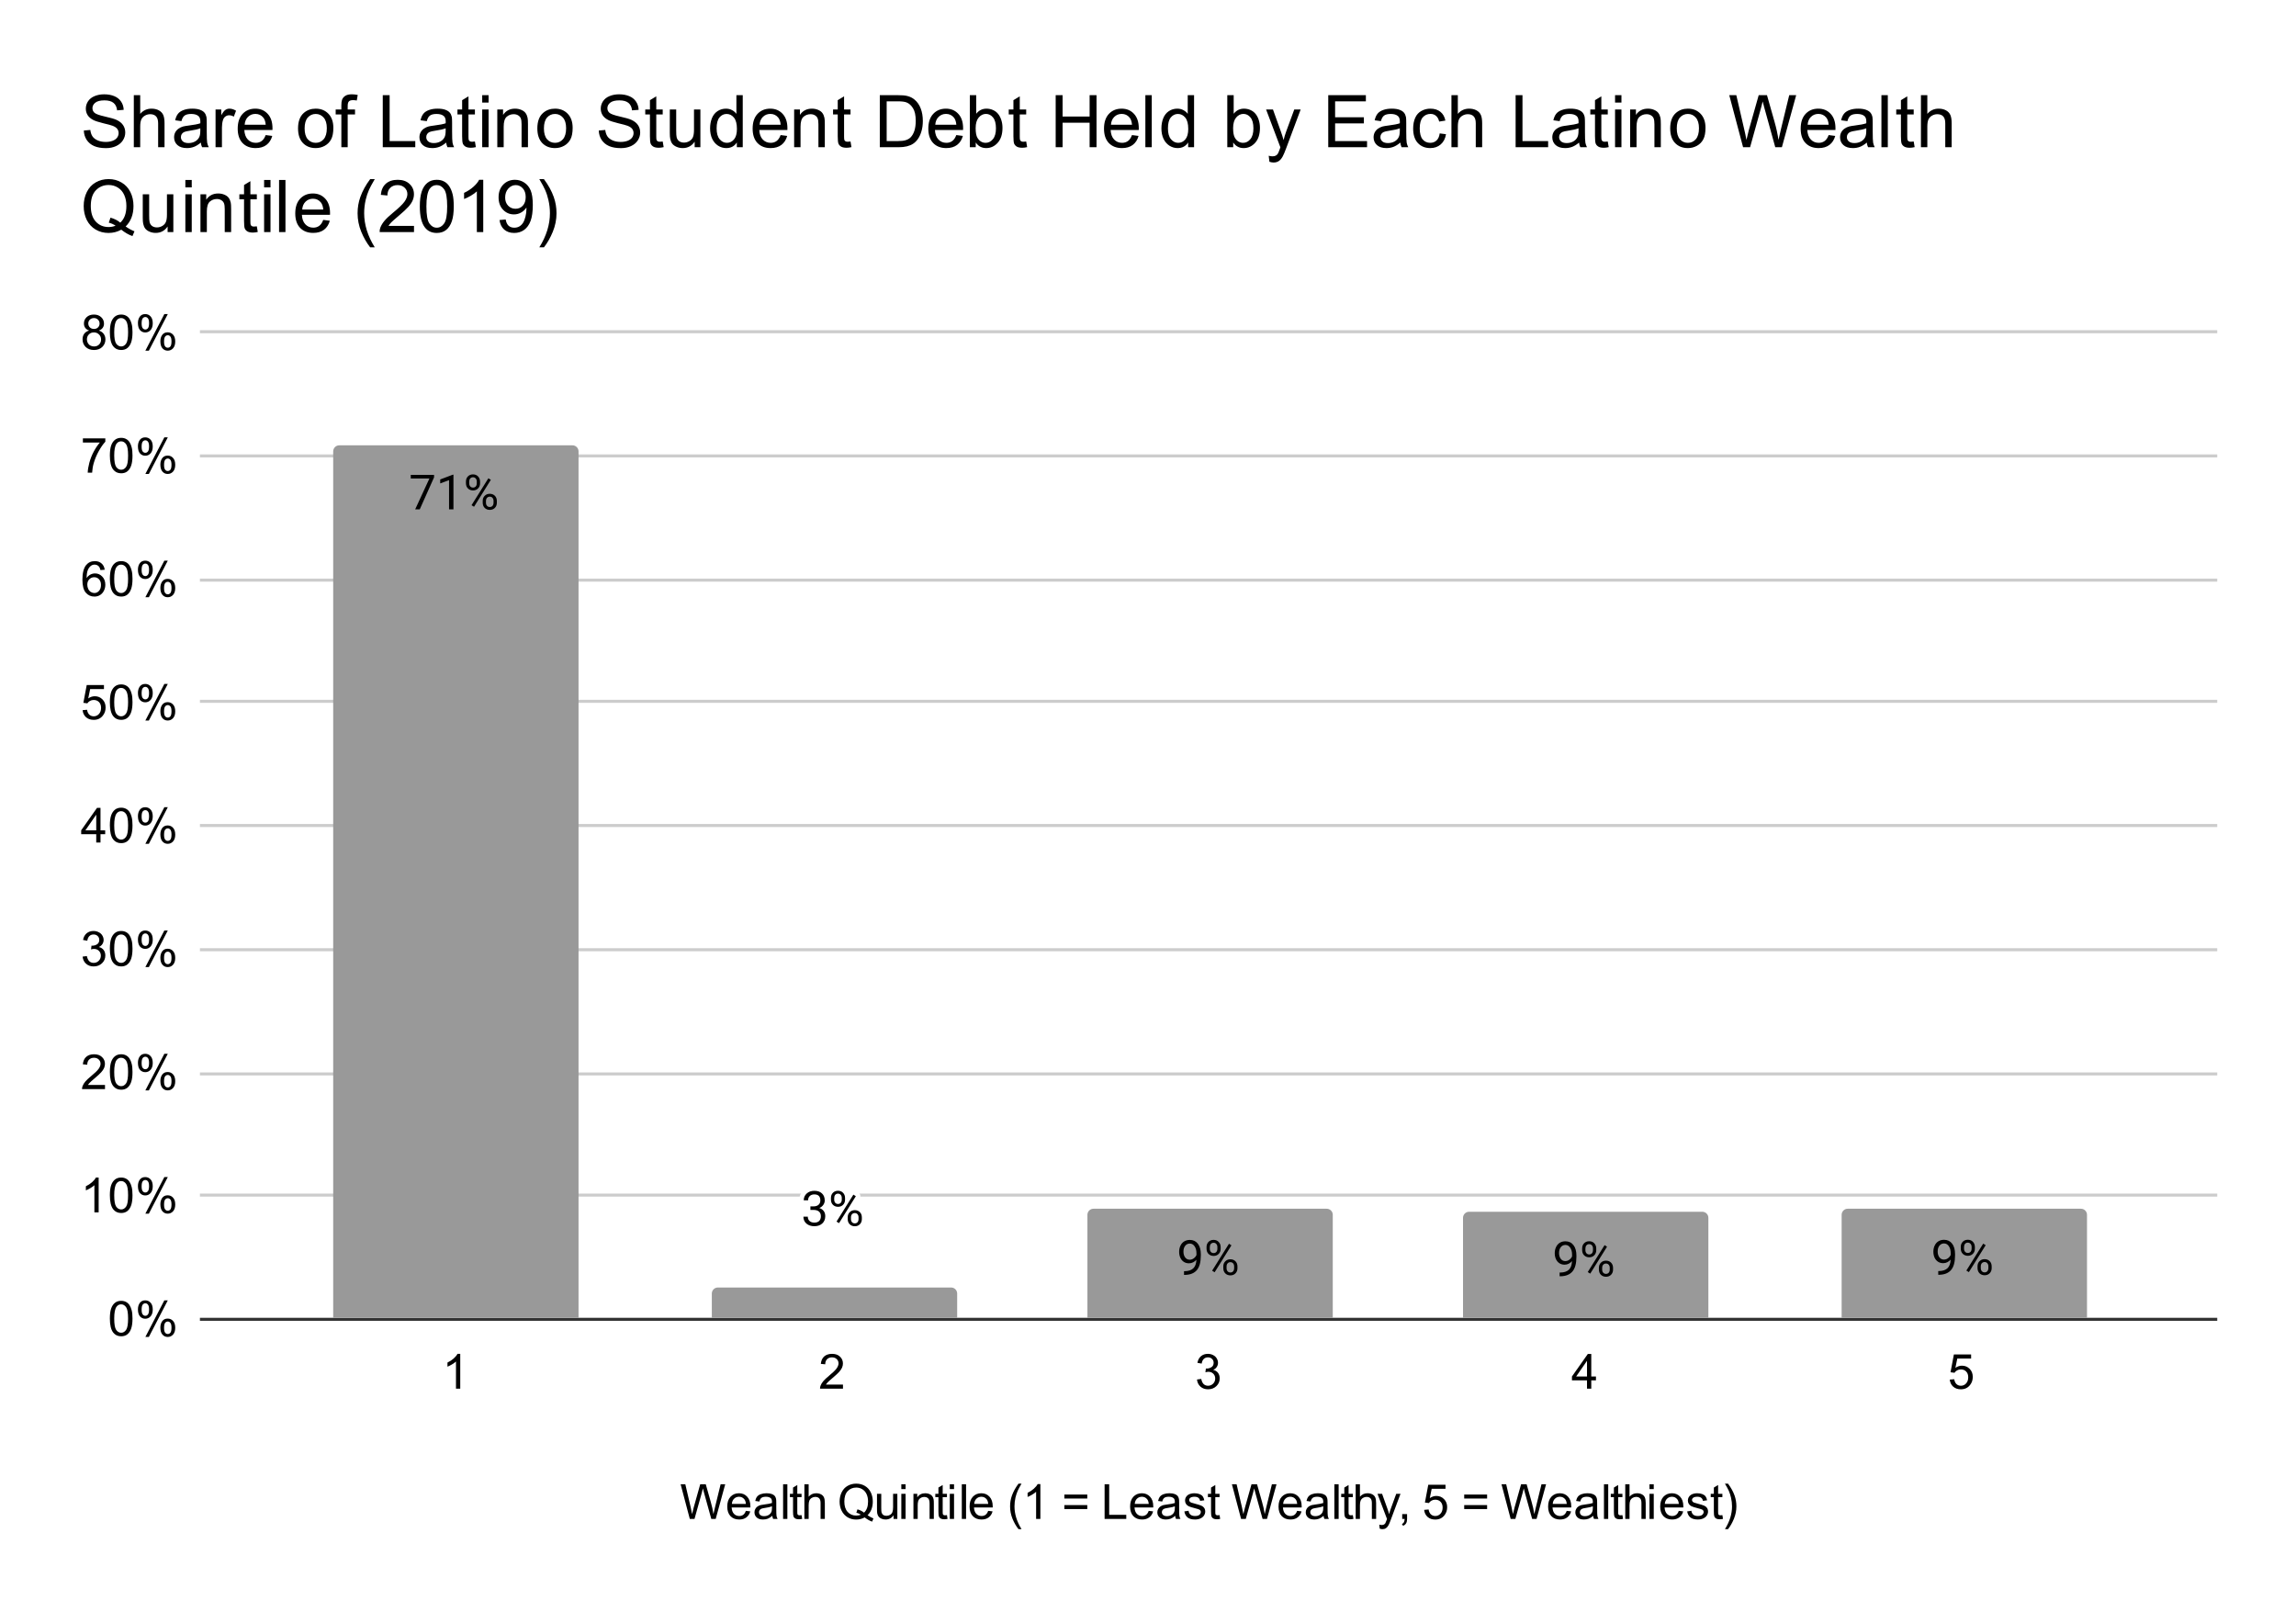 <?xml version="1.0" encoding="UTF-8"?> <svg xmlns:xlink="http://www.w3.org/1999/xlink" xmlns="http://www.w3.org/2000/svg" version="1.1" viewBox="0.0 0.0 758.0 532.0" fill="none" stroke="none" stroke-linecap="square" stroke-miterlimit="10" width="758" height="532"><path fill="#ffffff" d="M0 0L758.0 0L758.0 532.0L0 532.0L0 0Z" fill-rule="nonzero"></path><path stroke="#333333" stroke-width="1.0" stroke-linecap="butt" d="M66.5 435.5L731.5 435.5" fill-rule="nonzero"></path><path stroke="#cccccc" stroke-width="1.0" stroke-linecap="butt" d="M66.5 394.5L731.5 394.5" fill-rule="nonzero"></path><path stroke="#cccccc" stroke-width="1.0" stroke-linecap="butt" d="M66.5 354.5L731.5 354.5" fill-rule="nonzero"></path><path stroke="#cccccc" stroke-width="1.0" stroke-linecap="butt" d="M66.5 313.5L731.5 313.5" fill-rule="nonzero"></path><path stroke="#cccccc" stroke-width="1.0" stroke-linecap="butt" d="M66.5 272.5L731.5 272.5" fill-rule="nonzero"></path><path stroke="#cccccc" stroke-width="1.0" stroke-linecap="butt" d="M66.5 231.5L731.5 231.5" fill-rule="nonzero"></path><path stroke="#cccccc" stroke-width="1.0" stroke-linecap="butt" d="M66.5 191.5L731.5 191.5" fill-rule="nonzero"></path><path stroke="#cccccc" stroke-width="1.0" stroke-linecap="butt" d="M66.5 150.5L731.5 150.5" fill-rule="nonzero"></path><path stroke="#cccccc" stroke-width="1.0" stroke-linecap="butt" d="M66.5 109.5L731.5 109.5" fill-rule="nonzero"></path><clipPath id="id_0"><path d="M66.6 109.833L731.4 109.833L731.4 435.4L66.6 435.4L66.6 109.833Z" clip-rule="nonzero"></path></clipPath><path stroke="#000000" stroke-width="2.0" stroke-linecap="butt" stroke-opacity="0.0" clip-path="url(#id_0)" d="M191.0 435.0L110.0 435.0L110.0 149.0C110.0 147.895 110.895 147.0 112.0 147.0L189.0 147.0C190.105 147.0 191.0 147.895 191.0 149.0Z" fill-rule="nonzero"></path><path fill="#999999" clip-path="url(#id_0)" d="M191.0 435.0L110.0 435.0L110.0 149.0C110.0 147.895 110.895 147.0 112.0 147.0L189.0 147.0C190.105 147.0 191.0 147.895 191.0 149.0Z" fill-rule="nonzero"></path><path stroke="#000000" stroke-width="2.0" stroke-linecap="butt" stroke-opacity="0.0" clip-path="url(#id_0)" d="M316.0 435.0L235.0 435.0L235.0 427.0C235.0 425.895 235.895 425.0 237.0 425.0L314.0 425.0C315.105 425.0 316.0 425.895 316.0 427.0Z" fill-rule="nonzero"></path><path fill="#999999" clip-path="url(#id_0)" d="M316.0 435.0L235.0 435.0L235.0 427.0C235.0 425.895 235.895 425.0 237.0 425.0L314.0 425.0C315.105 425.0 316.0 425.895 316.0 427.0Z" fill-rule="nonzero"></path><path stroke="#000000" stroke-width="2.0" stroke-linecap="butt" stroke-opacity="0.0" clip-path="url(#id_0)" d="M440.0 435.0L359.0 435.0L359.0 401.0C359.0 399.895 359.895 399.0 361.0 399.0L438.0 399.0C439.105 399.0 440.0 399.895 440.0 401.0Z" fill-rule="nonzero"></path><path fill="#999999" clip-path="url(#id_0)" d="M440.0 435.0L359.0 435.0L359.0 401.0C359.0 399.895 359.895 399.0 361.0 399.0L438.0 399.0C439.105 399.0 440.0 399.895 440.0 401.0Z" fill-rule="nonzero"></path><path stroke="#000000" stroke-width="2.0" stroke-linecap="butt" stroke-opacity="0.0" clip-path="url(#id_0)" d="M564.0 435.0L483.0 435.0L483.0 402.0C483.0 400.895 483.895 400.0 485.0 400.0L562.0 400.0C563.105 400.0 564.0 400.895 564.0 402.0Z" fill-rule="nonzero"></path><path fill="#999999" clip-path="url(#id_0)" d="M564.0 435.0L483.0 435.0L483.0 402.0C483.0 400.895 483.895 400.0 485.0 400.0L562.0 400.0C563.105 400.0 564.0 400.895 564.0 402.0Z" fill-rule="nonzero"></path><path stroke="#000000" stroke-width="2.0" stroke-linecap="butt" stroke-opacity="0.0" clip-path="url(#id_0)" d="M689.0 435.0L608.0 435.0L608.0 401.0C608.0 399.895 608.895 399.0 610.0 399.0L687.0 399.0C688.105 399.0 689.0 399.895 689.0 401.0Z" fill-rule="nonzero"></path><path fill="#999999" clip-path="url(#id_0)" d="M689.0 435.0L608.0 435.0L608.0 401.0C608.0 399.895 608.895 399.0 610.0 399.0L687.0 399.0C688.105 399.0 689.0 399.895 689.0 401.0Z" fill-rule="nonzero"></path><path stroke="#999999" stroke-width="3.0" stroke-linejoin="round" stroke-linecap="round" d="M143.297 157.576L138.578 168.139L137.062 168.139L141.766 157.951L135.609 157.951L135.609 156.764L143.297 156.764L143.297 157.576ZM149.703 168.139L148.25 168.139L148.25 158.498L145.328 159.576L145.328 158.264L149.469 156.701L149.703 156.701L149.703 168.139ZM153.828 158.951Q153.828 157.92 154.469 157.264Q155.125 156.592 156.156 156.592Q157.188 156.592 157.828 157.264Q158.484 157.936 158.484 158.998L158.484 159.545Q158.484 160.576 157.828 161.232Q157.172 161.889 156.172 161.889Q155.156 161.889 154.484 161.232Q153.828 160.576 153.828 159.498L153.828 158.951ZM154.906 159.545Q154.906 160.154 155.25 160.561Q155.594 160.951 156.172 160.951Q156.719 160.951 157.062 160.576Q157.406 160.186 157.406 159.514L157.406 158.951Q157.406 158.342 157.062 157.951Q156.734 157.545 156.156 157.545Q155.578 157.545 155.234 157.951Q154.906 158.342 154.906 158.982L154.906 159.545ZM159.359 165.342Q159.359 164.326 160.016 163.67Q160.672 162.998 161.688 162.998Q162.719 162.998 163.375 163.654Q164.031 164.311 164.031 165.404L164.031 165.951Q164.031 166.982 163.375 167.654Q162.719 168.311 161.703 168.311Q160.688 168.311 160.016 167.654Q159.359 166.998 159.359 165.904L159.359 165.342ZM160.438 165.951Q160.438 166.576 160.781 166.967Q161.125 167.357 161.703 167.357Q162.266 167.357 162.594 166.982Q162.938 166.592 162.938 165.92L162.938 165.342Q162.938 164.732 162.594 164.342Q162.266 163.951 161.688 163.951Q161.141 163.951 160.781 164.342Q160.438 164.717 160.438 165.373L160.438 165.951ZM156.5 167.279L155.672 166.764L161.234 157.873L162.047 158.389L156.5 167.279Z" fill-rule="nonzero"></path><path fill="#000000" d="M143.297 157.576L138.578 168.139L137.062 168.139L141.766 157.951L135.609 157.951L135.609 156.764L143.297 156.764L143.297 157.576ZM149.703 168.139L148.25 168.139L148.25 158.498L145.328 159.576L145.328 158.264L149.469 156.701L149.703 156.701L149.703 168.139ZM153.828 158.951Q153.828 157.92 154.469 157.264Q155.125 156.592 156.156 156.592Q157.188 156.592 157.828 157.264Q158.484 157.936 158.484 158.998L158.484 159.545Q158.484 160.576 157.828 161.232Q157.172 161.889 156.172 161.889Q155.156 161.889 154.484 161.232Q153.828 160.576 153.828 159.498L153.828 158.951ZM154.906 159.545Q154.906 160.154 155.25 160.561Q155.594 160.951 156.172 160.951Q156.719 160.951 157.062 160.576Q157.406 160.186 157.406 159.514L157.406 158.951Q157.406 158.342 157.062 157.951Q156.734 157.545 156.156 157.545Q155.578 157.545 155.234 157.951Q154.906 158.342 154.906 158.982L154.906 159.545ZM159.359 165.342Q159.359 164.326 160.016 163.67Q160.672 162.998 161.688 162.998Q162.719 162.998 163.375 163.654Q164.031 164.311 164.031 165.404L164.031 165.951Q164.031 166.982 163.375 167.654Q162.719 168.311 161.703 168.311Q160.688 168.311 160.016 167.654Q159.359 166.998 159.359 165.904L159.359 165.342ZM160.438 165.951Q160.438 166.576 160.781 166.967Q161.125 167.357 161.703 167.357Q162.266 167.357 162.594 166.982Q162.938 166.592 162.938 165.92L162.938 165.342Q162.938 164.732 162.594 164.342Q162.266 163.951 161.688 163.951Q161.141 163.951 160.781 164.342Q160.438 164.717 160.438 165.373L160.438 165.951ZM156.5 167.279L155.672 166.764L161.234 157.873L162.047 158.389L156.5 167.279Z" fill-rule="nonzero"></path><path stroke="#ffffff" stroke-width="3.0" stroke-linejoin="round" stroke-linecap="round" d="M267.547 398.222L268.641 398.222Q269.656 398.206 270.234 397.691Q270.828 397.159 270.828 396.269Q270.828 394.269 268.844 394.269Q267.906 394.269 267.344 394.8Q266.781 395.331 266.781 396.222L265.344 396.222Q265.344 394.863 266.328 393.972Q267.312 393.081 268.844 393.081Q270.453 393.081 271.359 393.941Q272.281 394.784 272.281 396.3Q272.281 397.034 271.797 397.738Q271.312 398.425 270.484 398.769Q271.422 399.066 271.938 399.753Q272.453 400.441 272.453 401.441Q272.453 402.972 271.453 403.878Q270.453 404.769 268.844 404.769Q267.25 404.769 266.234 403.909Q265.234 403.034 265.234 401.613L266.688 401.613Q266.688 402.503 267.266 403.05Q267.859 403.581 268.844 403.581Q269.891 403.581 270.438 403.034Q271.0 402.488 271.0 401.472Q271.0 400.472 270.391 399.941Q269.781 399.409 268.641 399.394L267.547 399.394L267.547 398.222ZM274.328 395.425Q274.328 394.394 274.969 393.738Q275.625 393.066 276.656 393.066Q277.688 393.066 278.328 393.738Q278.984 394.409 278.984 395.472L278.984 396.019Q278.984 397.05 278.328 397.706Q277.672 398.363 276.672 398.363Q275.656 398.363 274.984 397.706Q274.328 397.05 274.328 395.972L274.328 395.425ZM275.406 396.019Q275.406 396.628 275.75 397.034Q276.094 397.425 276.672 397.425Q277.219 397.425 277.562 397.05Q277.906 396.659 277.906 395.988L277.906 395.425Q277.906 394.816 277.562 394.425Q277.234 394.019 276.656 394.019Q276.078 394.019 275.734 394.425Q275.406 394.816 275.406 395.456L275.406 396.019ZM279.859 401.816Q279.859 400.8 280.516 400.144Q281.172 399.472 282.188 399.472Q283.219 399.472 283.875 400.128Q284.531 400.784 284.531 401.878L284.531 402.425Q284.531 403.456 283.875 404.128Q283.219 404.784 282.203 404.784Q281.188 404.784 280.516 404.128Q279.859 403.472 279.859 402.378L279.859 401.816ZM280.938 402.425Q280.938 403.05 281.281 403.441Q281.625 403.831 282.203 403.831Q282.766 403.831 283.094 403.456Q283.438 403.066 283.438 402.394L283.438 401.816Q283.438 401.206 283.094 400.816Q282.766 400.425 282.188 400.425Q281.641 400.425 281.281 400.816Q280.938 401.191 280.938 401.847L280.938 402.425ZM277.0 403.753L276.172 403.238L281.734 394.347L282.547 394.863L277.0 403.753Z" fill-rule="nonzero"></path><path fill="#000000" d="M267.547 398.222L268.641 398.222Q269.656 398.206 270.234 397.691Q270.828 397.159 270.828 396.269Q270.828 394.269 268.844 394.269Q267.906 394.269 267.344 394.8Q266.781 395.331 266.781 396.222L265.344 396.222Q265.344 394.863 266.328 393.972Q267.312 393.081 268.844 393.081Q270.453 393.081 271.359 393.941Q272.281 394.784 272.281 396.3Q272.281 397.034 271.797 397.738Q271.312 398.425 270.484 398.769Q271.422 399.066 271.938 399.753Q272.453 400.441 272.453 401.441Q272.453 402.972 271.453 403.878Q270.453 404.769 268.844 404.769Q267.25 404.769 266.234 403.909Q265.234 403.034 265.234 401.613L266.688 401.613Q266.688 402.503 267.266 403.05Q267.859 403.581 268.844 403.581Q269.891 403.581 270.438 403.034Q271.0 402.488 271.0 401.472Q271.0 400.472 270.391 399.941Q269.781 399.409 268.641 399.394L267.547 399.394L267.547 398.222ZM274.328 395.425Q274.328 394.394 274.969 393.738Q275.625 393.066 276.656 393.066Q277.688 393.066 278.328 393.738Q278.984 394.409 278.984 395.472L278.984 396.019Q278.984 397.05 278.328 397.706Q277.672 398.363 276.672 398.363Q275.656 398.363 274.984 397.706Q274.328 397.05 274.328 395.972L274.328 395.425ZM275.406 396.019Q275.406 396.628 275.75 397.034Q276.094 397.425 276.672 397.425Q277.219 397.425 277.562 397.05Q277.906 396.659 277.906 395.988L277.906 395.425Q277.906 394.816 277.562 394.425Q277.234 394.019 276.656 394.019Q276.078 394.019 275.734 394.425Q275.406 394.816 275.406 395.456L275.406 396.019ZM279.859 401.816Q279.859 400.8 280.516 400.144Q281.172 399.472 282.188 399.472Q283.219 399.472 283.875 400.128Q284.531 400.784 284.531 401.878L284.531 402.425Q284.531 403.456 283.875 404.128Q283.219 404.784 282.203 404.784Q281.188 404.784 280.516 404.128Q279.859 403.472 279.859 402.378L279.859 401.816ZM280.938 402.425Q280.938 403.05 281.281 403.441Q281.625 403.831 282.203 403.831Q282.766 403.831 283.094 403.456Q283.438 403.066 283.438 402.394L283.438 401.816Q283.438 401.206 283.094 400.816Q282.766 400.425 282.188 400.425Q281.641 400.425 281.281 400.816Q280.938 401.191 280.938 401.847L280.938 402.425ZM277.0 403.753L276.172 403.238L281.734 394.347L282.547 394.863L277.0 403.753Z" fill-rule="nonzero"></path><path stroke="#999999" stroke-width="3.0" stroke-linejoin="round" stroke-linecap="round" d="M394.984 415.826Q394.531 416.357 393.906 416.685Q393.281 417.013 392.531 417.013Q391.547 417.013 390.812 416.529Q390.078 416.045 389.672 415.17Q389.281 414.295 389.281 413.232Q389.281 412.091 389.719 411.185Q390.156 410.263 390.953 409.779Q391.75 409.295 392.812 409.295Q394.5 409.295 395.469 410.56Q396.438 411.81 396.438 413.998L396.438 414.42Q396.438 417.732 395.125 419.263Q393.812 420.795 391.172 420.841L390.891 420.841L390.891 419.607L391.188 419.607Q392.984 419.576 393.938 418.685Q394.906 417.779 394.984 415.826ZM392.766 415.826Q393.484 415.826 394.094 415.388Q394.719 414.935 395.0 414.279L395.0 413.701Q395.0 412.279 394.375 411.388Q393.766 410.498 392.812 410.498Q391.859 410.498 391.281 411.232Q390.703 411.951 390.703 413.154Q390.703 414.31 391.266 415.076Q391.828 415.826 392.766 415.826ZM398.328 411.638Q398.328 410.607 398.969 409.951Q399.625 409.279 400.656 409.279Q401.688 409.279 402.328 409.951Q402.984 410.623 402.984 411.685L402.984 412.232Q402.984 413.263 402.328 413.92Q401.672 414.576 400.672 414.576Q399.656 414.576 398.984 413.92Q398.328 413.263 398.328 412.185L398.328 411.638ZM399.406 412.232Q399.406 412.841 399.75 413.248Q400.094 413.638 400.672 413.638Q401.219 413.638 401.562 413.263Q401.906 412.873 401.906 412.201L401.906 411.638Q401.906 411.029 401.562 410.638Q401.234 410.232 400.656 410.232Q400.078 410.232 399.734 410.638Q399.406 411.029 399.406 411.67L399.406 412.232ZM403.859 418.029Q403.859 417.013 404.516 416.357Q405.172 415.685 406.188 415.685Q407.219 415.685 407.875 416.341Q408.531 416.998 408.531 418.091L408.531 418.638Q408.531 419.67 407.875 420.341Q407.219 420.998 406.203 420.998Q405.188 420.998 404.516 420.341Q403.859 419.685 403.859 418.591L403.859 418.029ZM404.938 418.638Q404.938 419.263 405.281 419.654Q405.625 420.045 406.203 420.045Q406.766 420.045 407.094 419.67Q407.438 419.279 407.438 418.607L407.438 418.029Q407.438 417.42 407.094 417.029Q406.766 416.638 406.188 416.638Q405.641 416.638 405.281 417.029Q404.938 417.404 404.938 418.06L404.938 418.638ZM401.0 419.966L400.172 419.451L405.734 410.56L406.547 411.076L401.0 419.966Z" fill-rule="nonzero"></path><path fill="#000000" d="M394.984 415.826Q394.531 416.357 393.906 416.685Q393.281 417.013 392.531 417.013Q391.547 417.013 390.812 416.529Q390.078 416.045 389.672 415.17Q389.281 414.295 389.281 413.232Q389.281 412.091 389.719 411.185Q390.156 410.263 390.953 409.779Q391.75 409.295 392.812 409.295Q394.5 409.295 395.469 410.56Q396.438 411.81 396.438 413.998L396.438 414.42Q396.438 417.732 395.125 419.263Q393.812 420.795 391.172 420.841L390.891 420.841L390.891 419.607L391.188 419.607Q392.984 419.576 393.938 418.685Q394.906 417.779 394.984 415.826ZM392.766 415.826Q393.484 415.826 394.094 415.388Q394.719 414.935 395.0 414.279L395.0 413.701Q395.0 412.279 394.375 411.388Q393.766 410.498 392.812 410.498Q391.859 410.498 391.281 411.232Q390.703 411.951 390.703 413.154Q390.703 414.31 391.266 415.076Q391.828 415.826 392.766 415.826ZM398.328 411.638Q398.328 410.607 398.969 409.951Q399.625 409.279 400.656 409.279Q401.688 409.279 402.328 409.951Q402.984 410.623 402.984 411.685L402.984 412.232Q402.984 413.263 402.328 413.92Q401.672 414.576 400.672 414.576Q399.656 414.576 398.984 413.92Q398.328 413.263 398.328 412.185L398.328 411.638ZM399.406 412.232Q399.406 412.841 399.75 413.248Q400.094 413.638 400.672 413.638Q401.219 413.638 401.562 413.263Q401.906 412.873 401.906 412.201L401.906 411.638Q401.906 411.029 401.562 410.638Q401.234 410.232 400.656 410.232Q400.078 410.232 399.734 410.638Q399.406 411.029 399.406 411.67L399.406 412.232ZM403.859 418.029Q403.859 417.013 404.516 416.357Q405.172 415.685 406.188 415.685Q407.219 415.685 407.875 416.341Q408.531 416.998 408.531 418.091L408.531 418.638Q408.531 419.67 407.875 420.341Q407.219 420.998 406.203 420.998Q405.188 420.998 404.516 420.341Q403.859 419.685 403.859 418.591L403.859 418.029ZM404.938 418.638Q404.938 419.263 405.281 419.654Q405.625 420.045 406.203 420.045Q406.766 420.045 407.094 419.67Q407.438 419.279 407.438 418.607L407.438 418.029Q407.438 417.42 407.094 417.029Q406.766 416.638 406.188 416.638Q405.641 416.638 405.281 417.029Q404.938 417.404 404.938 418.06L404.938 418.638ZM401.0 419.966L400.172 419.451L405.734 410.56L406.547 411.076L401.0 419.966Z" fill-rule="nonzero"></path><path stroke="#999999" stroke-width="3.0" stroke-linejoin="round" stroke-linecap="round" d="M518.984 416.28Q518.531 416.811 517.906 417.139Q517.281 417.467 516.531 417.467Q515.547 417.467 514.812 416.983Q514.078 416.498 513.672 415.623Q513.281 414.748 513.281 413.686Q513.281 412.545 513.719 411.639Q514.156 410.717 514.953 410.233Q515.75 409.748 516.812 409.748Q518.5 409.748 519.469 411.014Q520.438 412.264 520.438 414.451L520.438 414.873Q520.438 418.186 519.125 419.717Q517.812 421.248 515.172 421.295L514.891 421.295L514.891 420.061L515.188 420.061Q516.984 420.03 517.938 419.139Q518.906 418.233 518.984 416.28ZM516.766 416.28Q517.484 416.28 518.094 415.842Q518.719 415.389 519.0 414.733L519.0 414.155Q519.0 412.733 518.375 411.842Q517.766 410.951 516.812 410.951Q515.859 410.951 515.281 411.686Q514.703 412.405 514.703 413.608Q514.703 414.764 515.266 415.53Q515.828 416.28 516.766 416.28ZM522.328 412.092Q522.328 411.061 522.969 410.405Q523.625 409.733 524.656 409.733Q525.688 409.733 526.328 410.405Q526.984 411.076 526.984 412.139L526.984 412.686Q526.984 413.717 526.328 414.373Q525.672 415.03 524.672 415.03Q523.656 415.03 522.984 414.373Q522.328 413.717 522.328 412.639L522.328 412.092ZM523.406 412.686Q523.406 413.295 523.75 413.701Q524.094 414.092 524.672 414.092Q525.219 414.092 525.562 413.717Q525.906 413.326 525.906 412.655L525.906 412.092Q525.906 411.483 525.562 411.092Q525.234 410.686 524.656 410.686Q524.078 410.686 523.734 411.092Q523.406 411.483 523.406 412.123L523.406 412.686ZM527.859 418.483Q527.859 417.467 528.516 416.811Q529.172 416.139 530.188 416.139Q531.219 416.139 531.875 416.795Q532.531 417.451 532.531 418.545L532.531 419.092Q532.531 420.123 531.875 420.795Q531.219 421.451 530.203 421.451Q529.188 421.451 528.516 420.795Q527.859 420.139 527.859 419.045L527.859 418.483ZM528.938 419.092Q528.938 419.717 529.281 420.108Q529.625 420.498 530.203 420.498Q530.766 420.498 531.094 420.123Q531.438 419.733 531.438 419.061L531.438 418.483Q531.438 417.873 531.094 417.483Q530.766 417.092 530.188 417.092Q529.641 417.092 529.281 417.483Q528.938 417.858 528.938 418.514L528.938 419.092ZM525.0 420.42L524.172 419.905L529.734 411.014L530.547 411.53L525.0 420.42Z" fill-rule="nonzero"></path><path fill="#000000" d="M518.984 416.28Q518.531 416.811 517.906 417.139Q517.281 417.467 516.531 417.467Q515.547 417.467 514.812 416.983Q514.078 416.498 513.672 415.623Q513.281 414.748 513.281 413.686Q513.281 412.545 513.719 411.639Q514.156 410.717 514.953 410.233Q515.75 409.748 516.812 409.748Q518.5 409.748 519.469 411.014Q520.438 412.264 520.438 414.451L520.438 414.873Q520.438 418.186 519.125 419.717Q517.812 421.248 515.172 421.295L514.891 421.295L514.891 420.061L515.188 420.061Q516.984 420.03 517.938 419.139Q518.906 418.233 518.984 416.28ZM516.766 416.28Q517.484 416.28 518.094 415.842Q518.719 415.389 519.0 414.733L519.0 414.155Q519.0 412.733 518.375 411.842Q517.766 410.951 516.812 410.951Q515.859 410.951 515.281 411.686Q514.703 412.405 514.703 413.608Q514.703 414.764 515.266 415.53Q515.828 416.28 516.766 416.28ZM522.328 412.092Q522.328 411.061 522.969 410.405Q523.625 409.733 524.656 409.733Q525.688 409.733 526.328 410.405Q526.984 411.076 526.984 412.139L526.984 412.686Q526.984 413.717 526.328 414.373Q525.672 415.03 524.672 415.03Q523.656 415.03 522.984 414.373Q522.328 413.717 522.328 412.639L522.328 412.092ZM523.406 412.686Q523.406 413.295 523.75 413.701Q524.094 414.092 524.672 414.092Q525.219 414.092 525.562 413.717Q525.906 413.326 525.906 412.655L525.906 412.092Q525.906 411.483 525.562 411.092Q525.234 410.686 524.656 410.686Q524.078 410.686 523.734 411.092Q523.406 411.483 523.406 412.123L523.406 412.686ZM527.859 418.483Q527.859 417.467 528.516 416.811Q529.172 416.139 530.188 416.139Q531.219 416.139 531.875 416.795Q532.531 417.451 532.531 418.545L532.531 419.092Q532.531 420.123 531.875 420.795Q531.219 421.451 530.203 421.451Q529.188 421.451 528.516 420.795Q527.859 420.139 527.859 419.045L527.859 418.483ZM528.938 419.092Q528.938 419.717 529.281 420.108Q529.625 420.498 530.203 420.498Q530.766 420.498 531.094 420.123Q531.438 419.733 531.438 419.061L531.438 418.483Q531.438 417.873 531.094 417.483Q530.766 417.092 530.188 417.092Q529.641 417.092 529.281 417.483Q528.938 417.858 528.938 418.514L528.938 419.092ZM525.0 420.42L524.172 419.905L529.734 411.014L530.547 411.53L525.0 420.42Z" fill-rule="nonzero"></path><path stroke="#999999" stroke-width="3.0" stroke-linejoin="round" stroke-linecap="round" d="M643.984 415.785Q643.531 416.316 642.906 416.644Q642.281 416.972 641.531 416.972Q640.547 416.972 639.812 416.488Q639.078 416.004 638.672 415.129Q638.281 414.254 638.281 413.191Q638.281 412.051 638.719 411.144Q639.156 410.222 639.953 409.738Q640.75 409.254 641.812 409.254Q643.5 409.254 644.469 410.519Q645.438 411.769 645.438 413.957L645.438 414.379Q645.438 417.691 644.125 419.222Q642.812 420.754 640.172 420.801L639.891 420.801L639.891 419.566L640.188 419.566Q641.984 419.535 642.938 418.644Q643.906 417.738 643.984 415.785ZM641.766 415.785Q642.484 415.785 643.094 415.347Q643.719 414.894 644.0 414.238L644.0 413.66Q644.0 412.238 643.375 411.347Q642.766 410.457 641.812 410.457Q640.859 410.457 640.281 411.191Q639.703 411.91 639.703 413.113Q639.703 414.269 640.266 415.035Q640.828 415.785 641.766 415.785ZM647.328 411.597Q647.328 410.566 647.969 409.91Q648.625 409.238 649.656 409.238Q650.688 409.238 651.328 409.91Q651.984 410.582 651.984 411.644L651.984 412.191Q651.984 413.222 651.328 413.879Q650.672 414.535 649.672 414.535Q648.656 414.535 647.984 413.879Q647.328 413.222 647.328 412.144L647.328 411.597ZM648.406 412.191Q648.406 412.801 648.75 413.207Q649.094 413.597 649.672 413.597Q650.219 413.597 650.562 413.222Q650.906 412.832 650.906 412.16L650.906 411.597Q650.906 410.988 650.562 410.597Q650.234 410.191 649.656 410.191Q649.078 410.191 648.734 410.597Q648.406 410.988 648.406 411.629L648.406 412.191ZM652.859 417.988Q652.859 416.972 653.516 416.316Q654.172 415.644 655.188 415.644Q656.219 415.644 656.875 416.301Q657.531 416.957 657.531 418.051L657.531 418.597Q657.531 419.629 656.875 420.301Q656.219 420.957 655.203 420.957Q654.188 420.957 653.516 420.301Q652.859 419.644 652.859 418.551L652.859 417.988ZM653.938 418.597Q653.938 419.222 654.281 419.613Q654.625 420.004 655.203 420.004Q655.766 420.004 656.094 419.629Q656.438 419.238 656.438 418.566L656.438 417.988Q656.438 417.379 656.094 416.988Q655.766 416.597 655.188 416.597Q654.641 416.597 654.281 416.988Q653.938 417.363 653.938 418.019L653.938 418.597ZM650.0 419.926L649.172 419.41L654.734 410.519L655.547 411.035L650.0 419.926Z" fill-rule="nonzero"></path><path fill="#000000" d="M643.984 415.785Q643.531 416.316 642.906 416.644Q642.281 416.972 641.531 416.972Q640.547 416.972 639.812 416.488Q639.078 416.004 638.672 415.129Q638.281 414.254 638.281 413.191Q638.281 412.051 638.719 411.144Q639.156 410.222 639.953 409.738Q640.75 409.254 641.812 409.254Q643.5 409.254 644.469 410.519Q645.438 411.769 645.438 413.957L645.438 414.379Q645.438 417.691 644.125 419.222Q642.812 420.754 640.172 420.801L639.891 420.801L639.891 419.566L640.188 419.566Q641.984 419.535 642.938 418.644Q643.906 417.738 643.984 415.785ZM641.766 415.785Q642.484 415.785 643.094 415.347Q643.719 414.894 644.0 414.238L644.0 413.66Q644.0 412.238 643.375 411.347Q642.766 410.457 641.812 410.457Q640.859 410.457 640.281 411.191Q639.703 411.91 639.703 413.113Q639.703 414.269 640.266 415.035Q640.828 415.785 641.766 415.785ZM647.328 411.597Q647.328 410.566 647.969 409.91Q648.625 409.238 649.656 409.238Q650.688 409.238 651.328 409.91Q651.984 410.582 651.984 411.644L651.984 412.191Q651.984 413.222 651.328 413.879Q650.672 414.535 649.672 414.535Q648.656 414.535 647.984 413.879Q647.328 413.222 647.328 412.144L647.328 411.597ZM648.406 412.191Q648.406 412.801 648.75 413.207Q649.094 413.597 649.672 413.597Q650.219 413.597 650.562 413.222Q650.906 412.832 650.906 412.16L650.906 411.597Q650.906 410.988 650.562 410.597Q650.234 410.191 649.656 410.191Q649.078 410.191 648.734 410.597Q648.406 410.988 648.406 411.629L648.406 412.191ZM652.859 417.988Q652.859 416.972 653.516 416.316Q654.172 415.644 655.188 415.644Q656.219 415.644 656.875 416.301Q657.531 416.957 657.531 418.051L657.531 418.597Q657.531 419.629 656.875 420.301Q656.219 420.957 655.203 420.957Q654.188 420.957 653.516 420.301Q652.859 419.644 652.859 418.551L652.859 417.988ZM653.938 418.597Q653.938 419.222 654.281 419.613Q654.625 420.004 655.203 420.004Q655.766 420.004 656.094 419.629Q656.438 419.238 656.438 418.566L656.438 417.988Q656.438 417.379 656.094 416.988Q655.766 416.597 655.188 416.597Q654.641 416.597 654.281 416.988Q653.938 417.363 653.938 418.019L653.938 418.597ZM650.0 419.926L649.172 419.41L654.734 410.519L655.547 411.035L650.0 419.926Z" fill-rule="nonzero"></path><path fill="#000000" d="M227.734 501.4L224.703 489.947L226.25 489.947L228.0 497.447Q228.281 498.634 228.484 499.791Q228.922 497.962 229.0 497.681L231.172 489.947L233.0 489.947L234.641 495.744Q235.266 497.9 235.531 499.791Q235.75 498.712 236.109 497.306L237.906 489.947L239.422 489.947L236.281 501.4L234.828 501.4L232.406 492.666Q232.109 491.572 232.047 491.322Q231.875 492.119 231.719 492.666L229.281 501.4L227.734 501.4ZM246.234 498.728L247.688 498.9Q247.344 500.181 246.406 500.884Q245.484 501.587 244.047 501.587Q242.219 501.587 241.156 500.462Q240.094 499.337 240.094 497.322Q240.094 495.228 241.172 494.072Q242.25 492.916 243.969 492.916Q245.625 492.916 246.672 494.056Q247.734 495.181 247.734 497.228Q247.734 497.353 247.734 497.603L241.547 497.603Q241.625 498.978 242.312 499.712Q243.016 500.431 244.047 500.431Q244.828 500.431 245.375 500.025Q245.922 499.619 246.234 498.728ZM241.625 496.447L246.25 496.447Q246.156 495.4 245.719 494.884Q245.047 494.072 243.984 494.072Q243.016 494.072 242.344 494.728Q241.688 495.369 241.625 496.447ZM254.969 500.369Q254.188 501.041 253.469 501.322Q252.75 501.587 251.922 501.587Q250.547 501.587 249.812 500.916Q249.078 500.244 249.078 499.212Q249.078 498.603 249.359 498.103Q249.641 497.587 250.078 497.291Q250.531 496.978 251.094 496.822Q251.516 496.712 252.344 496.619Q254.047 496.416 254.859 496.134Q254.859 495.837 254.859 495.759Q254.859 494.9 254.469 494.556Q253.922 494.072 252.859 494.072Q251.875 494.072 251.391 494.431Q250.922 494.775 250.703 495.65L249.328 495.462Q249.516 494.587 249.938 494.041Q250.375 493.494 251.188 493.212Q252.0 492.916 253.062 492.916Q254.125 492.916 254.781 493.166Q255.453 493.416 255.766 493.791Q256.078 494.166 256.203 494.744Q256.281 495.103 256.281 496.041L256.281 497.916Q256.281 499.884 256.359 500.4Q256.453 500.916 256.719 501.4L255.25 501.4Q255.031 500.962 254.969 500.369ZM254.859 497.228Q254.094 497.541 252.562 497.759Q251.688 497.884 251.328 498.041Q250.969 498.197 250.766 498.509Q250.578 498.806 250.578 499.166Q250.578 499.728 251.0 500.103Q251.438 500.478 252.25 500.478Q253.062 500.478 253.688 500.134Q254.328 499.775 254.625 499.15Q254.859 498.681 254.859 497.744L254.859 497.228ZM258.531 501.4L258.531 489.947L259.938 489.947L259.938 501.4L258.531 501.4ZM264.625 500.134L264.828 501.384Q264.234 501.509 263.766 501.509Q263.0 501.509 262.578 501.275Q262.156 501.025 261.984 500.634Q261.812 500.228 261.812 498.962L261.812 494.197L260.781 494.197L260.781 493.103L261.812 493.103L261.812 491.041L263.219 490.197L263.219 493.103L264.625 493.103L264.625 494.197L263.219 494.197L263.219 499.041Q263.219 499.65 263.281 499.822Q263.359 499.994 263.531 500.103Q263.703 500.197 264.016 500.197Q264.25 500.197 264.625 500.134ZM265.562 501.4L265.562 489.947L266.969 489.947L266.969 494.056Q267.953 492.916 269.453 492.916Q270.375 492.916 271.047 493.275Q271.734 493.634 272.016 494.275Q272.312 494.916 272.312 496.134L272.312 501.4L270.906 501.4L270.906 496.134Q270.906 495.087 270.453 494.603Q270.0 494.119 269.156 494.119Q268.531 494.119 267.984 494.447Q267.438 494.775 267.203 495.337Q266.969 495.884 266.969 496.853L266.969 501.4L265.562 501.4ZM286.422 500.166Q287.469 500.9 288.359 501.228L287.922 502.291Q286.688 501.853 285.453 500.884Q284.188 501.603 282.641 501.603Q281.094 501.603 279.828 500.853Q278.562 500.087 277.875 498.728Q277.188 497.369 277.188 495.666Q277.188 493.978 277.875 492.587Q278.562 491.197 279.828 490.478Q281.109 489.744 282.672 489.744Q284.266 489.744 285.531 490.494Q286.812 491.244 287.469 492.603Q288.141 493.962 288.141 495.666Q288.141 497.072 287.703 498.212Q287.281 499.337 286.422 500.166ZM283.078 498.228Q284.391 498.603 285.25 499.322Q286.578 498.103 286.578 495.666Q286.578 494.275 286.109 493.244Q285.641 492.197 284.719 491.619Q283.812 491.041 282.688 491.041Q280.984 491.041 279.859 492.212Q278.75 493.369 278.75 495.666Q278.75 497.9 279.859 499.103Q280.969 500.291 282.688 500.291Q283.5 500.291 284.219 499.994Q283.5 499.525 282.719 499.337L283.078 498.228ZM295.0 501.4L295.0 500.181Q294.031 501.587 292.359 501.587Q291.625 501.587 290.984 501.306Q290.359 501.025 290.047 500.603Q289.734 500.166 289.609 499.556Q289.531 499.134 289.531 498.244L289.531 493.103L290.938 493.103L290.938 497.697Q290.938 498.806 291.016 499.181Q291.156 499.744 291.578 500.056Q292.016 500.369 292.641 500.369Q293.281 500.369 293.828 500.056Q294.391 499.728 294.609 499.166Q294.844 498.603 294.844 497.541L294.844 493.103L296.25 493.103L296.25 501.4L295.0 501.4ZM297.562 491.556L297.562 489.947L298.969 489.947L298.969 491.556L297.562 491.556ZM297.562 501.4L297.562 493.103L298.969 493.103L298.969 501.4L297.562 501.4ZM301.562 501.4L301.562 493.103L302.828 493.103L302.828 494.275Q303.734 492.916 305.469 492.916Q306.219 492.916 306.844 493.181Q307.469 493.447 307.781 493.884Q308.094 494.322 308.219 494.931Q308.297 495.322 308.297 496.291L308.297 501.4L306.891 501.4L306.891 496.353Q306.891 495.494 306.719 495.072Q306.562 494.634 306.141 494.384Q305.734 494.134 305.172 494.134Q304.266 494.134 303.609 494.712Q302.969 495.275 302.969 496.869L302.969 501.4L301.562 501.4ZM312.625 500.134L312.828 501.384Q312.234 501.509 311.766 501.509Q311.0 501.509 310.578 501.275Q310.156 501.025 309.984 500.634Q309.812 500.228 309.812 498.962L309.812 494.197L308.781 494.197L308.781 493.103L309.812 493.103L309.812 491.041L311.219 490.197L311.219 493.103L312.625 493.103L312.625 494.197L311.219 494.197L311.219 499.041Q311.219 499.65 311.281 499.822Q311.359 499.994 311.531 500.103Q311.703 500.197 312.016 500.197Q312.25 500.197 312.625 500.134ZM313.562 491.556L313.562 489.947L314.969 489.947L314.969 491.556L313.562 491.556ZM313.562 501.4L313.562 493.103L314.969 493.103L314.969 501.4L313.562 501.4ZM317.531 501.4L317.531 489.947L318.938 489.947L318.938 501.4L317.531 501.4ZM326.234 498.728L327.688 498.9Q327.344 500.181 326.406 500.884Q325.484 501.587 324.047 501.587Q322.219 501.587 321.156 500.462Q320.094 499.337 320.094 497.322Q320.094 495.228 321.172 494.072Q322.25 492.916 323.969 492.916Q325.625 492.916 326.672 494.056Q327.734 495.181 327.734 497.228Q327.734 497.353 327.734 497.603L321.547 497.603Q321.625 498.978 322.312 499.712Q323.016 500.431 324.047 500.431Q324.828 500.431 325.375 500.025Q325.922 499.619 326.234 498.728ZM321.625 496.447L326.25 496.447Q326.156 495.4 325.719 494.884Q325.047 494.072 323.984 494.072Q323.016 494.072 322.344 494.728Q321.688 495.369 321.625 496.447ZM336.25 504.775Q335.078 503.306 334.266 501.337Q333.469 499.353 333.469 497.244Q333.469 495.384 334.078 493.681Q334.781 491.712 336.25 489.744L337.25 489.744Q336.312 491.369 336.0 492.072Q335.531 493.15 335.25 494.322Q334.922 495.775 334.922 497.259Q334.922 501.009 337.25 504.775L336.25 504.775ZM343.469 501.4L342.062 501.4L342.062 492.431Q341.547 492.916 340.719 493.4Q339.906 493.884 339.25 494.134L339.25 492.775Q340.422 492.212 341.297 491.431Q342.188 490.634 342.562 489.9L343.469 489.9L343.469 501.4ZM358.953 494.666L351.391 494.666L351.391 493.353L358.953 493.353L358.953 494.666ZM358.953 498.134L351.391 498.134L351.391 496.822L358.953 496.822L358.953 498.134ZM364.672 501.4L364.672 489.947L366.188 489.947L366.188 500.041L371.828 500.041L371.828 501.4L364.672 501.4ZM379.234 498.728L380.688 498.9Q380.344 500.181 379.406 500.884Q378.484 501.587 377.047 501.587Q375.219 501.587 374.156 500.462Q373.094 499.337 373.094 497.322Q373.094 495.228 374.172 494.072Q375.25 492.916 376.969 492.916Q378.625 492.916 379.672 494.056Q380.734 495.181 380.734 497.228Q380.734 497.353 380.734 497.603L374.547 497.603Q374.625 498.978 375.312 499.712Q376.016 500.431 377.047 500.431Q377.828 500.431 378.375 500.025Q378.922 499.619 379.234 498.728ZM374.625 496.447L379.25 496.447Q379.156 495.4 378.719 494.884Q378.047 494.072 376.984 494.072Q376.016 494.072 375.344 494.728Q374.688 495.369 374.625 496.447ZM387.969 500.369Q387.188 501.041 386.469 501.322Q385.75 501.587 384.922 501.587Q383.547 501.587 382.812 500.916Q382.078 500.244 382.078 499.212Q382.078 498.603 382.359 498.103Q382.641 497.587 383.078 497.291Q383.531 496.978 384.094 496.822Q384.516 496.712 385.344 496.619Q387.047 496.416 387.859 496.134Q387.859 495.837 387.859 495.759Q387.859 494.9 387.469 494.556Q386.922 494.072 385.859 494.072Q384.875 494.072 384.391 494.431Q383.922 494.775 383.703 495.65L382.328 495.462Q382.516 494.587 382.938 494.041Q383.375 493.494 384.188 493.212Q385.0 492.916 386.062 492.916Q387.125 492.916 387.781 493.166Q388.453 493.416 388.766 493.791Q389.078 494.166 389.203 494.744Q389.281 495.103 389.281 496.041L389.281 497.916Q389.281 499.884 389.359 500.4Q389.453 500.916 389.719 501.4L388.25 501.4Q388.031 500.962 387.969 500.369ZM387.859 497.228Q387.094 497.541 385.562 497.759Q384.688 497.884 384.328 498.041Q383.969 498.197 383.766 498.509Q383.578 498.806 383.578 499.166Q383.578 499.728 384.0 500.103Q384.438 500.478 385.25 500.478Q386.062 500.478 386.688 500.134Q387.328 499.775 387.625 499.15Q387.859 498.681 387.859 497.744L387.859 497.228ZM391.0 498.916L392.391 498.697Q392.5 499.541 393.031 499.994Q393.578 500.431 394.531 500.431Q395.5 500.431 395.969 500.041Q396.438 499.634 396.438 499.103Q396.438 498.634 396.031 498.353Q395.734 498.166 394.594 497.884Q393.047 497.494 392.438 497.212Q391.844 496.916 391.531 496.416Q391.234 495.916 391.234 495.306Q391.234 494.744 391.484 494.275Q391.734 493.806 392.172 493.494Q392.5 493.244 393.062 493.087Q393.641 492.916 394.281 492.916Q395.266 492.916 396.0 493.197Q396.734 493.478 397.078 493.962Q397.438 494.431 397.578 495.244L396.203 495.431Q396.109 494.791 395.656 494.431Q395.203 494.072 394.391 494.072Q393.422 494.072 393.0 494.4Q392.594 494.712 392.594 495.134Q392.594 495.416 392.766 495.634Q392.938 495.853 393.297 496.009Q393.516 496.087 394.547 496.369Q396.031 496.759 396.625 497.025Q397.219 497.275 397.547 497.759Q397.891 498.244 397.891 498.962Q397.891 499.666 397.469 500.291Q397.062 500.9 396.281 501.244Q395.516 501.587 394.547 501.587Q392.922 501.587 392.078 500.916Q391.234 500.244 391.0 498.916ZM402.625 500.134L402.828 501.384Q402.234 501.509 401.766 501.509Q401.0 501.509 400.578 501.275Q400.156 501.025 399.984 500.634Q399.812 500.228 399.812 498.962L399.812 494.197L398.781 494.197L398.781 493.103L399.812 493.103L399.812 491.041L401.219 490.197L401.219 493.103L402.625 493.103L402.625 494.197L401.219 494.197L401.219 499.041Q401.219 499.65 401.281 499.822Q401.359 499.994 401.531 500.103Q401.703 500.197 402.016 500.197Q402.25 500.197 402.625 500.134ZM409.734 501.4L406.703 489.947L408.25 489.947L410.0 497.447Q410.281 498.634 410.484 499.791Q410.922 497.962 411.0 497.681L413.172 489.947L415.0 489.947L416.641 495.744Q417.266 497.9 417.531 499.791Q417.75 498.712 418.109 497.306L419.906 489.947L421.422 489.947L418.281 501.4L416.828 501.4L414.406 492.666Q414.109 491.572 414.047 491.322Q413.875 492.119 413.719 492.666L411.281 501.4L409.734 501.4ZM428.234 498.728L429.688 498.9Q429.344 500.181 428.406 500.884Q427.484 501.587 426.047 501.587Q424.219 501.587 423.156 500.462Q422.094 499.337 422.094 497.322Q422.094 495.228 423.172 494.072Q424.25 492.916 425.969 492.916Q427.625 492.916 428.672 494.056Q429.734 495.181 429.734 497.228Q429.734 497.353 429.734 497.603L423.547 497.603Q423.625 498.978 424.312 499.712Q425.016 500.431 426.047 500.431Q426.828 500.431 427.375 500.025Q427.922 499.619 428.234 498.728ZM423.625 496.447L428.25 496.447Q428.156 495.4 427.719 494.884Q427.047 494.072 425.984 494.072Q425.016 494.072 424.344 494.728Q423.688 495.369 423.625 496.447ZM436.969 500.369Q436.188 501.041 435.469 501.322Q434.75 501.587 433.922 501.587Q432.547 501.587 431.812 500.916Q431.078 500.244 431.078 499.212Q431.078 498.603 431.359 498.103Q431.641 497.587 432.078 497.291Q432.531 496.978 433.094 496.822Q433.516 496.712 434.344 496.619Q436.047 496.416 436.859 496.134Q436.859 495.837 436.859 495.759Q436.859 494.9 436.469 494.556Q435.922 494.072 434.859 494.072Q433.875 494.072 433.391 494.431Q432.922 494.775 432.703 495.65L431.328 495.462Q431.516 494.587 431.938 494.041Q432.375 493.494 433.188 493.212Q434.0 492.916 435.062 492.916Q436.125 492.916 436.781 493.166Q437.453 493.416 437.766 493.791Q438.078 494.166 438.203 494.744Q438.281 495.103 438.281 496.041L438.281 497.916Q438.281 499.884 438.359 500.4Q438.453 500.916 438.719 501.4L437.25 501.4Q437.031 500.962 436.969 500.369ZM436.859 497.228Q436.094 497.541 434.562 497.759Q433.688 497.884 433.328 498.041Q432.969 498.197 432.766 498.509Q432.578 498.806 432.578 499.166Q432.578 499.728 433.0 500.103Q433.438 500.478 434.25 500.478Q435.062 500.478 435.688 500.134Q436.328 499.775 436.625 499.15Q436.859 498.681 436.859 497.744L436.859 497.228ZM440.531 501.4L440.531 489.947L441.938 489.947L441.938 501.4L440.531 501.4ZM446.625 500.134L446.828 501.384Q446.234 501.509 445.766 501.509Q445.0 501.509 444.578 501.275Q444.156 501.025 443.984 500.634Q443.812 500.228 443.812 498.962L443.812 494.197L442.781 494.197L442.781 493.103L443.812 493.103L443.812 491.041L445.219 490.197L445.219 493.103L446.625 493.103L446.625 494.197L445.219 494.197L445.219 499.041Q445.219 499.65 445.281 499.822Q445.359 499.994 445.531 500.103Q445.703 500.197 446.016 500.197Q446.25 500.197 446.625 500.134ZM447.562 501.4L447.562 489.947L448.969 489.947L448.969 494.056Q449.953 492.916 451.453 492.916Q452.375 492.916 453.047 493.275Q453.734 493.634 454.016 494.275Q454.312 494.916 454.312 496.134L454.312 501.4L452.906 501.4L452.906 496.134Q452.906 495.087 452.453 494.603Q452.0 494.119 451.156 494.119Q450.531 494.119 449.984 494.447Q449.438 494.775 449.203 495.337Q448.969 495.884 448.969 496.853L448.969 501.4L447.562 501.4ZM455.5 504.603L455.344 503.275Q455.797 503.4 456.141 503.4Q456.609 503.4 456.891 503.244Q457.172 503.087 457.359 502.806Q457.484 502.603 457.781 501.759Q457.828 501.65 457.906 501.416L454.766 493.103L456.281 493.103L458.0 497.9Q458.344 498.822 458.609 499.822Q458.844 498.853 459.188 497.931L460.953 493.103L462.359 493.103L459.203 501.541Q458.703 502.916 458.422 503.431Q458.047 504.119 457.562 504.447Q457.078 504.775 456.406 504.775Q456.0 504.775 455.5 504.603ZM462.922 501.4L462.922 499.791L464.531 499.791L464.531 501.4Q464.531 502.291 464.219 502.822Q463.906 503.369 463.219 503.666L462.828 503.072Q463.281 502.869 463.484 502.494Q463.703 502.119 463.719 501.4L462.922 501.4ZM470.172 498.4L471.641 498.275Q471.812 499.353 472.406 499.9Q473.0 500.431 473.844 500.431Q474.859 500.431 475.562 499.666Q476.266 498.9 476.266 497.634Q476.266 496.431 475.594 495.744Q474.922 495.041 473.828 495.041Q473.141 495.041 472.594 495.353Q472.047 495.666 471.734 496.15L470.422 495.978L471.531 490.103L477.219 490.103L477.219 491.447L472.656 491.447L472.031 494.525Q473.062 493.806 474.203 493.806Q475.703 493.806 476.734 494.853Q477.766 495.884 477.766 497.509Q477.766 499.072 476.859 500.197Q475.75 501.603 473.844 501.603Q472.281 501.603 471.297 500.728Q470.312 499.837 470.172 498.4ZM490.953 494.666L483.391 494.666L483.391 493.353L490.953 493.353L490.953 494.666ZM490.953 498.134L483.391 498.134L483.391 496.822L490.953 496.822L490.953 498.134ZM498.734 501.4L495.703 489.947L497.25 489.947L499.0 497.447Q499.281 498.634 499.484 499.791Q499.922 497.962 500.0 497.681L502.172 489.947L504.0 489.947L505.641 495.744Q506.266 497.9 506.531 499.791Q506.75 498.712 507.109 497.306L508.906 489.947L510.422 489.947L507.281 501.4L505.828 501.4L503.406 492.666Q503.109 491.572 503.047 491.322Q502.875 492.119 502.719 492.666L500.281 501.4L498.734 501.4ZM517.234 498.728L518.688 498.9Q518.344 500.181 517.406 500.884Q516.484 501.587 515.047 501.587Q513.219 501.587 512.156 500.462Q511.094 499.337 511.094 497.322Q511.094 495.228 512.172 494.072Q513.25 492.916 514.969 492.916Q516.625 492.916 517.672 494.056Q518.734 495.181 518.734 497.228Q518.734 497.353 518.734 497.603L512.547 497.603Q512.625 498.978 513.312 499.712Q514.016 500.431 515.047 500.431Q515.828 500.431 516.375 500.025Q516.922 499.619 517.234 498.728ZM512.625 496.447L517.25 496.447Q517.156 495.4 516.719 494.884Q516.047 494.072 514.984 494.072Q514.016 494.072 513.344 494.728Q512.688 495.369 512.625 496.447ZM525.969 500.369Q525.188 501.041 524.469 501.322Q523.75 501.587 522.922 501.587Q521.547 501.587 520.812 500.916Q520.078 500.244 520.078 499.212Q520.078 498.603 520.359 498.103Q520.641 497.587 521.078 497.291Q521.531 496.978 522.094 496.822Q522.516 496.712 523.344 496.619Q525.047 496.416 525.859 496.134Q525.859 495.837 525.859 495.759Q525.859 494.9 525.469 494.556Q524.922 494.072 523.859 494.072Q522.875 494.072 522.391 494.431Q521.922 494.775 521.703 495.65L520.328 495.462Q520.516 494.587 520.938 494.041Q521.375 493.494 522.188 493.212Q523.0 492.916 524.062 492.916Q525.125 492.916 525.781 493.166Q526.453 493.416 526.766 493.791Q527.078 494.166 527.203 494.744Q527.281 495.103 527.281 496.041L527.281 497.916Q527.281 499.884 527.359 500.4Q527.453 500.916 527.719 501.4L526.25 501.4Q526.031 500.962 525.969 500.369ZM525.859 497.228Q525.094 497.541 523.562 497.759Q522.688 497.884 522.328 498.041Q521.969 498.197 521.766 498.509Q521.578 498.806 521.578 499.166Q521.578 499.728 522.0 500.103Q522.438 500.478 523.25 500.478Q524.062 500.478 524.688 500.134Q525.328 499.775 525.625 499.15Q525.859 498.681 525.859 497.744L525.859 497.228ZM529.531 501.4L529.531 489.947L530.938 489.947L530.938 501.4L529.531 501.4ZM535.625 500.134L535.828 501.384Q535.234 501.509 534.766 501.509Q534.0 501.509 533.578 501.275Q533.156 501.025 532.984 500.634Q532.812 500.228 532.812 498.962L532.812 494.197L531.781 494.197L531.781 493.103L532.812 493.103L532.812 491.041L534.219 490.197L534.219 493.103L535.625 493.103L535.625 494.197L534.219 494.197L534.219 499.041Q534.219 499.65 534.281 499.822Q534.359 499.994 534.531 500.103Q534.703 500.197 535.016 500.197Q535.25 500.197 535.625 500.134ZM536.562 501.4L536.562 489.947L537.969 489.947L537.969 494.056Q538.953 492.916 540.453 492.916Q541.375 492.916 542.047 493.275Q542.734 493.634 543.016 494.275Q543.312 494.916 543.312 496.134L543.312 501.4L541.906 501.4L541.906 496.134Q541.906 495.087 541.453 494.603Q541.0 494.119 540.156 494.119Q539.531 494.119 538.984 494.447Q538.438 494.775 538.203 495.337Q537.969 495.884 537.969 496.853L537.969 501.4L536.562 501.4ZM544.562 491.556L544.562 489.947L545.969 489.947L545.969 491.556L544.562 491.556ZM544.562 501.4L544.562 493.103L545.969 493.103L545.969 501.4L544.562 501.4ZM554.234 498.728L555.688 498.9Q555.344 500.181 554.406 500.884Q553.484 501.587 552.047 501.587Q550.219 501.587 549.156 500.462Q548.094 499.337 548.094 497.322Q548.094 495.228 549.172 494.072Q550.25 492.916 551.969 492.916Q553.625 492.916 554.672 494.056Q555.734 495.181 555.734 497.228Q555.734 497.353 555.734 497.603L549.547 497.603Q549.625 498.978 550.312 499.712Q551.016 500.431 552.047 500.431Q552.828 500.431 553.375 500.025Q553.922 499.619 554.234 498.728ZM549.625 496.447L554.25 496.447Q554.156 495.4 553.719 494.884Q553.047 494.072 551.984 494.072Q551.016 494.072 550.344 494.728Q549.688 495.369 549.625 496.447ZM557.0 498.916L558.391 498.697Q558.5 499.541 559.031 499.994Q559.578 500.431 560.531 500.431Q561.5 500.431 561.969 500.041Q562.438 499.634 562.438 499.103Q562.438 498.634 562.031 498.353Q561.734 498.166 560.594 497.884Q559.047 497.494 558.438 497.212Q557.844 496.916 557.531 496.416Q557.234 495.916 557.234 495.306Q557.234 494.744 557.484 494.275Q557.734 493.806 558.172 493.494Q558.5 493.244 559.062 493.087Q559.641 492.916 560.281 492.916Q561.266 492.916 562.0 493.197Q562.734 493.478 563.078 493.962Q563.438 494.431 563.578 495.244L562.203 495.431Q562.109 494.791 561.656 494.431Q561.203 494.072 560.391 494.072Q559.422 494.072 559.0 494.4Q558.594 494.712 558.594 495.134Q558.594 495.416 558.766 495.634Q558.938 495.853 559.297 496.009Q559.516 496.087 560.547 496.369Q562.031 496.759 562.625 497.025Q563.219 497.275 563.547 497.759Q563.891 498.244 563.891 498.962Q563.891 499.666 563.469 500.291Q563.062 500.9 562.281 501.244Q561.516 501.587 560.547 501.587Q558.922 501.587 558.078 500.916Q557.234 500.244 557.0 498.916ZM568.625 500.134L568.828 501.384Q568.234 501.509 567.766 501.509Q567.0 501.509 566.578 501.275Q566.156 501.025 565.984 500.634Q565.812 500.228 565.812 498.962L565.812 494.197L564.781 494.197L564.781 493.103L565.812 493.103L565.812 491.041L567.219 490.197L567.219 493.103L568.625 493.103L568.625 494.197L567.219 494.197L567.219 499.041Q567.219 499.65 567.281 499.822Q567.359 499.994 567.531 500.103Q567.703 500.197 568.016 500.197Q568.25 500.197 568.625 500.134ZM570.484 504.775L569.469 504.775Q571.812 501.009 571.812 497.259Q571.812 495.791 571.469 494.337Q571.203 493.166 570.734 492.087Q570.422 491.384 569.469 489.744L570.484 489.744Q571.953 491.712 572.656 493.681Q573.25 495.384 573.25 497.244Q573.25 499.353 572.438 501.337Q571.641 503.306 570.484 504.775Z" fill-rule="nonzero"></path><path fill="#000000" d="M36.272 435.244Q36.272 433.212 36.678 431.978Q37.1 430.744 37.928 430.072Q38.756 429.4 40.006 429.4Q40.928 429.4 41.616 429.775Q42.319 430.134 42.772 430.837Q43.225 431.541 43.475 432.541Q43.741 433.541 43.741 435.244Q43.741 437.259 43.319 438.509Q42.913 439.744 42.084 440.431Q41.256 441.103 40.006 441.103Q38.35 441.103 37.397 439.9Q36.272 438.478 36.272 435.244ZM37.709 435.244Q37.709 438.072 38.366 439.009Q39.038 439.931 40.006 439.931Q40.975 439.931 41.631 438.994Q42.288 438.056 42.288 435.244Q42.288 432.416 41.631 431.494Q40.975 430.556 39.991 430.556Q39.022 430.556 38.444 431.384Q37.709 432.431 37.709 435.244ZM45.538 432.197Q45.538 430.962 46.147 430.103Q46.772 429.244 47.944 429.244Q49.022 429.244 49.725 430.025Q50.428 430.791 50.428 432.275Q50.428 433.728 49.709 434.525Q49.006 435.306 47.959 435.306Q46.913 435.306 46.225 434.541Q45.538 433.759 45.538 432.197ZM47.975 430.212Q47.459 430.212 47.1 430.666Q46.756 431.119 46.756 432.337Q46.756 433.431 47.1 433.884Q47.459 434.337 47.975 434.337Q48.506 434.337 48.85 433.884Q49.209 433.431 49.209 432.228Q49.209 431.119 48.85 430.666Q48.506 430.212 47.975 430.212ZM47.991 441.322L54.256 429.244L55.397 429.244L49.147 441.322L47.991 441.322ZM52.944 438.212Q52.944 436.978 53.553 436.119Q54.178 435.259 55.35 435.259Q56.428 435.259 57.131 436.041Q57.85 436.806 57.85 438.291Q57.85 439.744 57.131 440.541Q56.413 441.322 55.366 441.322Q54.319 441.322 53.631 440.541Q52.944 439.759 52.944 438.212ZM55.397 436.228Q54.866 436.228 54.506 436.681Q54.163 437.134 54.163 438.353Q54.163 439.447 54.506 439.9Q54.866 440.353 55.381 440.353Q55.928 440.353 56.272 439.9Q56.616 439.447 56.616 438.244Q56.616 437.134 56.256 436.681Q55.913 436.228 55.397 436.228Z" fill-rule="nonzero"></path><path fill="#000000" d="M32.569 400.204L31.163 400.204L31.163 391.235Q30.647 391.72 29.819 392.204Q29.006 392.689 28.35 392.939L28.35 391.579Q29.522 391.017 30.397 390.235Q31.288 389.439 31.663 388.704L32.569 388.704L32.569 400.204ZM36.272 394.548Q36.272 392.517 36.678 391.282Q37.1 390.048 37.928 389.376Q38.756 388.704 40.006 388.704Q40.928 388.704 41.616 389.079Q42.319 389.439 42.772 390.142Q43.225 390.845 43.475 391.845Q43.741 392.845 43.741 394.548Q43.741 396.564 43.319 397.814Q42.913 399.048 42.084 399.735Q41.256 400.407 40.006 400.407Q38.35 400.407 37.397 399.204Q36.272 397.782 36.272 394.548ZM37.709 394.548Q37.709 397.376 38.366 398.314Q39.038 399.235 40.006 399.235Q40.975 399.235 41.631 398.298Q42.288 397.36 42.288 394.548Q42.288 391.72 41.631 390.798Q40.975 389.86 39.991 389.86Q39.022 389.86 38.444 390.689Q37.709 391.735 37.709 394.548ZM45.538 391.501Q45.538 390.267 46.147 389.407Q46.772 388.548 47.944 388.548Q49.022 388.548 49.725 389.329Q50.428 390.095 50.428 391.579Q50.428 393.032 49.709 393.829Q49.006 394.61 47.959 394.61Q46.913 394.61 46.225 393.845Q45.538 393.064 45.538 391.501ZM47.975 389.517Q47.459 389.517 47.1 389.97Q46.756 390.423 46.756 391.642Q46.756 392.735 47.1 393.189Q47.459 393.642 47.975 393.642Q48.506 393.642 48.85 393.189Q49.209 392.735 49.209 391.532Q49.209 390.423 48.85 389.97Q48.506 389.517 47.975 389.517ZM47.991 400.626L54.256 388.548L55.397 388.548L49.147 400.626L47.991 400.626ZM52.944 397.517Q52.944 396.282 53.553 395.423Q54.178 394.564 55.35 394.564Q56.428 394.564 57.131 395.345Q57.85 396.11 57.85 397.595Q57.85 399.048 57.131 399.845Q56.413 400.626 55.366 400.626Q54.319 400.626 53.631 399.845Q52.944 399.064 52.944 397.517ZM55.397 395.532Q54.866 395.532 54.506 395.985Q54.163 396.439 54.163 397.657Q54.163 398.751 54.506 399.204Q54.866 399.657 55.381 399.657Q55.928 399.657 56.272 399.204Q56.616 398.751 56.616 397.548Q56.616 396.439 56.256 395.985Q55.913 395.532 55.397 395.532Z" fill-rule="nonzero"></path><path fill="#000000" d="M34.663 358.149L34.663 359.508L27.084 359.508Q27.069 358.993 27.256 358.524Q27.538 357.758 28.178 357.008Q28.819 356.258 30.022 355.274Q31.881 353.743 32.538 352.852Q33.194 351.946 33.194 351.149Q33.194 350.321 32.6 349.743Q32.006 349.165 31.038 349.165Q30.022 349.165 29.413 349.774Q28.803 350.383 28.803 351.461L27.35 351.321Q27.506 349.696 28.475 348.852Q29.444 348.008 31.069 348.008Q32.725 348.008 33.678 348.93Q34.647 349.836 34.647 351.18Q34.647 351.868 34.366 352.54Q34.084 353.196 33.428 353.93Q32.772 354.665 31.256 355.946Q29.991 357.008 29.631 357.399Q29.272 357.774 29.038 358.149L34.663 358.149ZM36.272 353.852Q36.272 351.821 36.678 350.586Q37.1 349.352 37.928 348.68Q38.756 348.008 40.006 348.008Q40.928 348.008 41.616 348.383Q42.319 348.743 42.772 349.446Q43.225 350.149 43.475 351.149Q43.741 352.149 43.741 353.852Q43.741 355.868 43.319 357.118Q42.913 358.352 42.084 359.04Q41.256 359.711 40.006 359.711Q38.35 359.711 37.397 358.508Q36.272 357.086 36.272 353.852ZM37.709 353.852Q37.709 356.68 38.366 357.618Q39.038 358.54 40.006 358.54Q40.975 358.54 41.631 357.602Q42.288 356.665 42.288 353.852Q42.288 351.024 41.631 350.102Q40.975 349.165 39.991 349.165Q39.022 349.165 38.444 349.993Q37.709 351.04 37.709 353.852ZM45.538 350.805Q45.538 349.571 46.147 348.711Q46.772 347.852 47.944 347.852Q49.022 347.852 49.725 348.633Q50.428 349.399 50.428 350.883Q50.428 352.336 49.709 353.133Q49.006 353.915 47.959 353.915Q46.913 353.915 46.225 353.149Q45.538 352.368 45.538 350.805ZM47.975 348.821Q47.459 348.821 47.1 349.274Q46.756 349.727 46.756 350.946Q46.756 352.04 47.1 352.493Q47.459 352.946 47.975 352.946Q48.506 352.946 48.85 352.493Q49.209 352.04 49.209 350.836Q49.209 349.727 48.85 349.274Q48.506 348.821 47.975 348.821ZM47.991 359.93L54.256 347.852L55.397 347.852L49.147 359.93L47.991 359.93ZM52.944 356.821Q52.944 355.586 53.553 354.727Q54.178 353.868 55.35 353.868Q56.428 353.868 57.131 354.649Q57.85 355.415 57.85 356.899Q57.85 358.352 57.131 359.149Q56.413 359.93 55.366 359.93Q54.319 359.93 53.631 359.149Q52.944 358.368 52.944 356.821ZM55.397 354.836Q54.866 354.836 54.506 355.29Q54.163 355.743 54.163 356.961Q54.163 358.055 54.506 358.508Q54.866 358.961 55.381 358.961Q55.928 358.961 56.272 358.508Q56.616 358.055 56.616 356.852Q56.616 355.743 56.256 355.29Q55.913 354.836 55.397 354.836Z" fill-rule="nonzero"></path><path fill="#000000" d="M27.272 315.781L28.678 315.594Q28.928 316.797 29.506 317.328Q30.084 317.844 30.928 317.844Q31.913 317.844 32.6 317.156Q33.288 316.469 33.288 315.453Q33.288 314.484 32.647 313.859Q32.022 313.234 31.038 313.234Q30.647 313.234 30.053 313.391L30.209 312.156Q30.35 312.172 30.428 312.172Q31.334 312.172 32.053 311.703Q32.772 311.234 32.772 310.25Q32.772 309.484 32.241 308.984Q31.725 308.469 30.897 308.469Q30.069 308.469 29.522 308.984Q28.975 309.5 28.819 310.531L27.413 310.281Q27.678 308.859 28.584 308.094Q29.506 307.312 30.866 307.312Q31.803 307.312 32.584 307.719Q33.381 308.109 33.788 308.812Q34.209 309.5 34.209 310.281Q34.209 311.031 33.803 311.641Q33.413 312.25 32.631 312.609Q33.647 312.844 34.209 313.578Q34.772 314.312 34.772 315.422Q34.772 316.922 33.678 317.969Q32.584 319.016 30.913 319.016Q29.413 319.016 28.413 318.125Q27.413 317.219 27.272 315.781ZM36.272 313.156Q36.272 311.125 36.678 309.891Q37.1 308.656 37.928 307.984Q38.756 307.312 40.006 307.312Q40.928 307.312 41.616 307.688Q42.319 308.047 42.772 308.75Q43.225 309.453 43.475 310.453Q43.741 311.453 43.741 313.156Q43.741 315.172 43.319 316.422Q42.913 317.656 42.084 318.344Q41.256 319.016 40.006 319.016Q38.35 319.016 37.397 317.812Q36.272 316.391 36.272 313.156ZM37.709 313.156Q37.709 315.984 38.366 316.922Q39.038 317.844 40.006 317.844Q40.975 317.844 41.631 316.906Q42.288 315.969 42.288 313.156Q42.288 310.328 41.631 309.406Q40.975 308.469 39.991 308.469Q39.022 308.469 38.444 309.297Q37.709 310.344 37.709 313.156ZM45.538 310.109Q45.538 308.875 46.147 308.016Q46.772 307.156 47.944 307.156Q49.022 307.156 49.725 307.938Q50.428 308.703 50.428 310.188Q50.428 311.641 49.709 312.438Q49.006 313.219 47.959 313.219Q46.913 313.219 46.225 312.453Q45.538 311.672 45.538 310.109ZM47.975 308.125Q47.459 308.125 47.1 308.578Q46.756 309.031 46.756 310.25Q46.756 311.344 47.1 311.797Q47.459 312.25 47.975 312.25Q48.506 312.25 48.85 311.797Q49.209 311.344 49.209 310.141Q49.209 309.031 48.85 308.578Q48.506 308.125 47.975 308.125ZM47.991 319.234L54.256 307.156L55.397 307.156L49.147 319.234L47.991 319.234ZM52.944 316.125Q52.944 314.891 53.553 314.031Q54.178 313.172 55.35 313.172Q56.428 313.172 57.131 313.953Q57.85 314.719 57.85 316.203Q57.85 317.656 57.131 318.453Q56.413 319.234 55.366 319.234Q54.319 319.234 53.631 318.453Q52.944 317.672 52.944 316.125ZM55.397 314.141Q54.866 314.141 54.506 314.594Q54.163 315.047 54.163 316.266Q54.163 317.359 54.506 317.812Q54.866 318.266 55.381 318.266Q55.928 318.266 56.272 317.812Q56.616 317.359 56.616 316.156Q56.616 315.047 56.256 314.594Q55.913 314.141 55.397 314.141Z" fill-rule="nonzero"></path><path fill="#000000" d="M31.772 278.117L31.772 275.367L26.803 275.367L26.803 274.085L32.038 266.664L33.178 266.664L33.178 274.085L34.725 274.085L34.725 275.367L33.178 275.367L33.178 278.117L31.772 278.117ZM31.772 274.085L31.772 268.914L28.194 274.085L31.772 274.085ZM36.272 272.46Q36.272 270.429 36.678 269.195Q37.1 267.96 37.928 267.289Q38.756 266.617 40.006 266.617Q40.928 266.617 41.616 266.992Q42.319 267.351 42.772 268.054Q43.225 268.757 43.475 269.757Q43.741 270.757 43.741 272.46Q43.741 274.476 43.319 275.726Q42.913 276.96 42.084 277.648Q41.256 278.32 40.006 278.32Q38.35 278.32 37.397 277.117Q36.272 275.695 36.272 272.46ZM37.709 272.46Q37.709 275.289 38.366 276.226Q39.038 277.148 40.006 277.148Q40.975 277.148 41.631 276.21Q42.288 275.273 42.288 272.46Q42.288 269.632 41.631 268.71Q40.975 267.773 39.991 267.773Q39.022 267.773 38.444 268.601Q37.709 269.648 37.709 272.46ZM45.538 269.414Q45.538 268.179 46.147 267.32Q46.772 266.46 47.944 266.46Q49.022 266.46 49.725 267.242Q50.428 268.007 50.428 269.492Q50.428 270.945 49.709 271.742Q49.006 272.523 47.959 272.523Q46.913 272.523 46.225 271.757Q45.538 270.976 45.538 269.414ZM47.975 267.429Q47.459 267.429 47.1 267.882Q46.756 268.335 46.756 269.554Q46.756 270.648 47.1 271.101Q47.459 271.554 47.975 271.554Q48.506 271.554 48.85 271.101Q49.209 270.648 49.209 269.445Q49.209 268.335 48.85 267.882Q48.506 267.429 47.975 267.429ZM47.991 278.539L54.256 266.46L55.397 266.46L49.147 278.539L47.991 278.539ZM52.944 275.429Q52.944 274.195 53.553 273.335Q54.178 272.476 55.35 272.476Q56.428 272.476 57.131 273.257Q57.85 274.023 57.85 275.507Q57.85 276.96 57.131 277.757Q56.413 278.539 55.366 278.539Q54.319 278.539 53.631 277.757Q52.944 276.976 52.944 275.429ZM55.397 273.445Q54.866 273.445 54.506 273.898Q54.163 274.351 54.163 275.57Q54.163 276.664 54.506 277.117Q54.866 277.57 55.381 277.57Q55.928 277.57 56.272 277.117Q56.616 276.664 56.616 275.46Q56.616 274.351 56.256 273.898Q55.913 273.445 55.397 273.445Z" fill-rule="nonzero"></path><path fill="#000000" d="M27.272 234.421L28.741 234.296Q28.913 235.374 29.506 235.921Q30.1 236.452 30.944 236.452Q31.959 236.452 32.663 235.686Q33.366 234.921 33.366 233.655Q33.366 232.452 32.694 231.765Q32.022 231.061 30.928 231.061Q30.241 231.061 29.694 231.374Q29.147 231.686 28.834 232.171L27.522 231.999L28.631 226.124L34.319 226.124L34.319 227.468L29.756 227.468L29.131 230.546Q30.163 229.827 31.303 229.827Q32.803 229.827 33.834 230.874Q34.866 231.905 34.866 233.53Q34.866 235.093 33.959 236.218Q32.85 237.624 30.944 237.624Q29.381 237.624 28.397 236.749Q27.413 235.858 27.272 234.421ZM36.272 231.765Q36.272 229.733 36.678 228.499Q37.1 227.265 37.928 226.593Q38.756 225.921 40.006 225.921Q40.928 225.921 41.616 226.296Q42.319 226.655 42.772 227.358Q43.225 228.061 43.475 229.061Q43.741 230.061 43.741 231.765Q43.741 233.78 43.319 235.03Q42.913 236.265 42.084 236.952Q41.256 237.624 40.006 237.624Q38.35 237.624 37.397 236.421Q36.272 234.999 36.272 231.765ZM37.709 231.765Q37.709 234.593 38.366 235.53Q39.038 236.452 40.006 236.452Q40.975 236.452 41.631 235.515Q42.288 234.577 42.288 231.765Q42.288 228.936 41.631 228.015Q40.975 227.077 39.991 227.077Q39.022 227.077 38.444 227.905Q37.709 228.952 37.709 231.765ZM45.538 228.718Q45.538 227.483 46.147 226.624Q46.772 225.765 47.944 225.765Q49.022 225.765 49.725 226.546Q50.428 227.311 50.428 228.796Q50.428 230.249 49.709 231.046Q49.006 231.827 47.959 231.827Q46.913 231.827 46.225 231.061Q45.538 230.28 45.538 228.718ZM47.975 226.733Q47.459 226.733 47.1 227.186Q46.756 227.64 46.756 228.858Q46.756 229.952 47.1 230.405Q47.459 230.858 47.975 230.858Q48.506 230.858 48.85 230.405Q49.209 229.952 49.209 228.749Q49.209 227.64 48.85 227.186Q48.506 226.733 47.975 226.733ZM47.991 237.843L54.256 225.765L55.397 225.765L49.147 237.843L47.991 237.843ZM52.944 234.733Q52.944 233.499 53.553 232.64Q54.178 231.78 55.35 231.78Q56.428 231.78 57.131 232.561Q57.85 233.327 57.85 234.811Q57.85 236.265 57.131 237.061Q56.413 237.843 55.366 237.843Q54.319 237.843 53.631 237.061Q52.944 236.28 52.944 234.733ZM55.397 232.749Q54.866 232.749 54.506 233.202Q54.163 233.655 54.163 234.874Q54.163 235.968 54.506 236.421Q54.866 236.874 55.381 236.874Q55.928 236.874 56.272 236.421Q56.616 235.968 56.616 234.765Q56.616 233.655 56.256 233.202Q55.913 232.749 55.397 232.749Z" fill-rule="nonzero"></path><path fill="#000000" d="M34.569 188.069L33.163 188.178Q32.975 187.35 32.631 186.975Q32.069 186.381 31.225 186.381Q30.553 186.381 30.053 186.756Q29.381 187.241 28.991 188.178Q28.616 189.1 28.6 190.819Q29.116 190.037 29.85 189.662Q30.584 189.287 31.381 189.287Q32.788 189.287 33.772 190.334Q34.772 191.366 34.772 193.006Q34.772 194.084 34.303 195.006Q33.834 195.928 33.022 196.428Q32.209 196.928 31.178 196.928Q29.428 196.928 28.319 195.631Q27.209 194.334 27.209 191.366Q27.209 188.037 28.428 186.537Q29.506 185.225 31.319 185.225Q32.663 185.225 33.522 185.991Q34.397 186.741 34.569 188.069ZM28.819 193.006Q28.819 193.741 29.131 194.412Q29.444 195.069 29.991 195.412Q30.553 195.756 31.163 195.756Q32.053 195.756 32.694 195.037Q33.334 194.319 33.334 193.084Q33.334 191.897 32.694 191.225Q32.069 190.537 31.1 190.537Q30.147 190.537 29.475 191.225Q28.819 191.897 28.819 193.006ZM36.272 191.069Q36.272 189.037 36.678 187.803Q37.1 186.569 37.928 185.897Q38.756 185.225 40.006 185.225Q40.928 185.225 41.616 185.6Q42.319 185.959 42.772 186.662Q43.225 187.366 43.475 188.366Q43.741 189.366 43.741 191.069Q43.741 193.084 43.319 194.334Q42.913 195.569 42.084 196.256Q41.256 196.928 40.006 196.928Q38.35 196.928 37.397 195.725Q36.272 194.303 36.272 191.069ZM37.709 191.069Q37.709 193.897 38.366 194.834Q39.038 195.756 40.006 195.756Q40.975 195.756 41.631 194.819Q42.288 193.881 42.288 191.069Q42.288 188.241 41.631 187.319Q40.975 186.381 39.991 186.381Q39.022 186.381 38.444 187.209Q37.709 188.256 37.709 191.069ZM45.538 188.022Q45.538 186.787 46.147 185.928Q46.772 185.069 47.944 185.069Q49.022 185.069 49.725 185.85Q50.428 186.616 50.428 188.1Q50.428 189.553 49.709 190.35Q49.006 191.131 47.959 191.131Q46.913 191.131 46.225 190.366Q45.538 189.584 45.538 188.022ZM47.975 186.037Q47.459 186.037 47.1 186.491Q46.756 186.944 46.756 188.162Q46.756 189.256 47.1 189.709Q47.459 190.162 47.975 190.162Q48.506 190.162 48.85 189.709Q49.209 189.256 49.209 188.053Q49.209 186.944 48.85 186.491Q48.506 186.037 47.975 186.037ZM47.991 197.147L54.256 185.069L55.397 185.069L49.147 197.147L47.991 197.147ZM52.944 194.037Q52.944 192.803 53.553 191.944Q54.178 191.084 55.35 191.084Q56.428 191.084 57.131 191.866Q57.85 192.631 57.85 194.116Q57.85 195.569 57.131 196.366Q56.413 197.147 55.366 197.147Q54.319 197.147 53.631 196.366Q52.944 195.584 52.944 194.037ZM55.397 192.053Q54.866 192.053 54.506 192.506Q54.163 192.959 54.163 194.178Q54.163 195.272 54.506 195.725Q54.866 196.178 55.381 196.178Q55.928 196.178 56.272 195.725Q56.616 195.272 56.616 194.069Q56.616 192.959 56.256 192.506Q55.913 192.053 55.397 192.053Z" fill-rule="nonzero"></path><path fill="#000000" d="M27.366 146.076L27.366 144.717L34.772 144.717L34.772 145.81Q33.678 146.982 32.6 148.92Q31.538 150.842 30.944 152.873Q30.522 154.31 30.413 156.029L28.959 156.029Q28.991 154.67 29.491 152.764Q30.006 150.842 30.944 149.076Q31.897 147.295 32.975 146.076L27.366 146.076ZM36.272 150.373Q36.272 148.342 36.678 147.107Q37.1 145.873 37.928 145.201Q38.756 144.529 40.006 144.529Q40.928 144.529 41.616 144.904Q42.319 145.264 42.772 145.967Q43.225 146.67 43.475 147.67Q43.741 148.67 43.741 150.373Q43.741 152.389 43.319 153.639Q42.913 154.873 42.084 155.56Q41.256 156.232 40.006 156.232Q38.35 156.232 37.397 155.029Q36.272 153.607 36.272 150.373ZM37.709 150.373Q37.709 153.201 38.366 154.139Q39.038 155.06 40.006 155.06Q40.975 155.06 41.631 154.123Q42.288 153.185 42.288 150.373Q42.288 147.545 41.631 146.623Q40.975 145.685 39.991 145.685Q39.022 145.685 38.444 146.514Q37.709 147.56 37.709 150.373ZM45.538 147.326Q45.538 146.092 46.147 145.232Q46.772 144.373 47.944 144.373Q49.022 144.373 49.725 145.154Q50.428 145.92 50.428 147.404Q50.428 148.857 49.709 149.654Q49.006 150.435 47.959 150.435Q46.913 150.435 46.225 149.67Q45.538 148.889 45.538 147.326ZM47.975 145.342Q47.459 145.342 47.1 145.795Q46.756 146.248 46.756 147.467Q46.756 148.56 47.1 149.014Q47.459 149.467 47.975 149.467Q48.506 149.467 48.85 149.014Q49.209 148.56 49.209 147.357Q49.209 146.248 48.85 145.795Q48.506 145.342 47.975 145.342ZM47.991 156.451L54.256 144.373L55.397 144.373L49.147 156.451L47.991 156.451ZM52.944 153.342Q52.944 152.107 53.553 151.248Q54.178 150.389 55.35 150.389Q56.428 150.389 57.131 151.17Q57.85 151.935 57.85 153.42Q57.85 154.873 57.131 155.67Q56.413 156.451 55.366 156.451Q54.319 156.451 53.631 155.67Q52.944 154.889 52.944 153.342ZM55.397 151.357Q54.866 151.357 54.506 151.81Q54.163 152.264 54.163 153.482Q54.163 154.576 54.506 155.029Q54.866 155.482 55.381 155.482Q55.928 155.482 56.272 155.029Q56.616 154.576 56.616 153.373Q56.616 152.264 56.256 151.81Q55.913 151.357 55.397 151.357Z" fill-rule="nonzero"></path><path fill="#000000" d="M29.428 109.115Q28.553 108.802 28.131 108.208Q27.709 107.615 27.709 106.786Q27.709 105.536 28.6 104.693Q29.506 103.833 31.006 103.833Q32.506 103.833 33.413 104.708Q34.334 105.568 34.334 106.818Q34.334 107.615 33.913 108.208Q33.491 108.802 32.647 109.115Q33.694 109.458 34.241 110.224Q34.803 110.99 34.803 112.052Q34.803 113.521 33.756 114.536Q32.725 115.536 31.022 115.536Q29.334 115.536 28.288 114.536Q27.256 113.521 27.256 112.021Q27.256 110.896 27.819 110.146Q28.381 109.396 29.428 109.115ZM29.147 106.74Q29.147 107.552 29.663 108.068Q30.194 108.583 31.038 108.583Q31.85 108.583 32.366 108.068Q32.881 107.552 32.881 106.818Q32.881 106.036 32.35 105.521Q31.819 104.99 31.022 104.99Q30.209 104.99 29.678 105.505Q29.147 106.021 29.147 106.74ZM28.694 112.021Q28.694 112.63 28.975 113.193Q29.272 113.755 29.834 114.068Q30.397 114.365 31.038 114.365Q32.053 114.365 32.709 113.724Q33.366 113.068 33.366 112.068Q33.366 111.052 32.678 110.396Q32.006 109.724 30.991 109.724Q30.006 109.724 29.35 110.38Q28.694 111.036 28.694 112.021ZM36.272 109.677Q36.272 107.646 36.678 106.411Q37.1 105.177 37.928 104.505Q38.756 103.833 40.006 103.833Q40.928 103.833 41.616 104.208Q42.319 104.568 42.772 105.271Q43.225 105.974 43.475 106.974Q43.741 107.974 43.741 109.677Q43.741 111.693 43.319 112.943Q42.913 114.177 42.084 114.865Q41.256 115.536 40.006 115.536Q38.35 115.536 37.397 114.333Q36.272 112.911 36.272 109.677ZM37.709 109.677Q37.709 112.505 38.366 113.443Q39.038 114.365 40.006 114.365Q40.975 114.365 41.631 113.427Q42.288 112.49 42.288 109.677Q42.288 106.849 41.631 105.927Q40.975 104.99 39.991 104.99Q39.022 104.99 38.444 105.818Q37.709 106.865 37.709 109.677ZM45.538 106.63Q45.538 105.396 46.147 104.536Q46.772 103.677 47.944 103.677Q49.022 103.677 49.725 104.458Q50.428 105.224 50.428 106.708Q50.428 108.161 49.709 108.958Q49.006 109.74 47.959 109.74Q46.913 109.74 46.225 108.974Q45.538 108.193 45.538 106.63ZM47.975 104.646Q47.459 104.646 47.1 105.099Q46.756 105.552 46.756 106.771Q46.756 107.865 47.1 108.318Q47.459 108.771 47.975 108.771Q48.506 108.771 48.85 108.318Q49.209 107.865 49.209 106.661Q49.209 105.552 48.85 105.099Q48.506 104.646 47.975 104.646ZM47.991 115.755L54.256 103.677L55.397 103.677L49.147 115.755L47.991 115.755ZM52.944 112.646Q52.944 111.411 53.553 110.552Q54.178 109.693 55.35 109.693Q56.428 109.693 57.131 110.474Q57.85 111.24 57.85 112.724Q57.85 114.177 57.131 114.974Q56.413 115.755 55.366 115.755Q54.319 115.755 53.631 114.974Q52.944 114.193 52.944 112.646ZM55.397 110.661Q54.866 110.661 54.506 111.115Q54.163 111.568 54.163 112.786Q54.163 113.88 54.506 114.333Q54.866 114.786 55.381 114.786Q55.928 114.786 56.272 114.333Q56.616 113.88 56.616 112.677Q56.616 111.568 56.256 111.115Q55.913 110.661 55.397 110.661Z" fill-rule="nonzero"></path><path fill="#000000" d="M151.945 458.4L150.539 458.4L150.539 449.431Q150.024 449.916 149.195 450.4Q148.383 450.884 147.727 451.134L147.727 449.775Q148.899 449.212 149.774 448.431Q150.664 447.634 151.039 446.9L151.945 446.9L151.945 458.4Z" fill-rule="nonzero"></path><path fill="#000000" d="M278.301 457.041L278.301 458.4L270.723 458.4Q270.707 457.884 270.895 457.416Q271.176 456.65 271.816 455.9Q272.457 455.15 273.66 454.166Q275.52 452.634 276.176 451.744Q276.832 450.837 276.832 450.041Q276.832 449.212 276.238 448.634Q275.645 448.056 274.676 448.056Q273.66 448.056 273.051 448.666Q272.441 449.275 272.441 450.353L270.988 450.212Q271.145 448.587 272.113 447.744Q273.082 446.9 274.707 446.9Q276.363 446.9 277.316 447.822Q278.285 448.728 278.285 450.072Q278.285 450.759 278.004 451.431Q277.723 452.087 277.066 452.822Q276.41 453.556 274.895 454.837Q273.629 455.9 273.27 456.291Q272.91 456.666 272.676 457.041L278.301 457.041Z" fill-rule="nonzero"></path><path fill="#000000" d="M395.172 455.369L396.578 455.181Q396.828 456.384 397.406 456.916Q397.984 457.431 398.828 457.431Q399.812 457.431 400.5 456.744Q401.188 456.056 401.188 455.041Q401.188 454.072 400.547 453.447Q399.922 452.822 398.938 452.822Q398.547 452.822 397.953 452.978L398.109 451.744Q398.25 451.759 398.328 451.759Q399.234 451.759 399.953 451.291Q400.672 450.822 400.672 449.837Q400.672 449.072 400.141 448.572Q399.625 448.056 398.797 448.056Q397.969 448.056 397.422 448.572Q396.875 449.087 396.719 450.119L395.312 449.869Q395.578 448.447 396.484 447.681Q397.406 446.9 398.766 446.9Q399.703 446.9 400.484 447.306Q401.281 447.697 401.688 448.4Q402.109 449.087 402.109 449.869Q402.109 450.619 401.703 451.228Q401.312 451.837 400.531 452.197Q401.547 452.431 402.109 453.166Q402.672 453.9 402.672 455.009Q402.672 456.509 401.578 457.556Q400.484 458.603 398.812 458.603Q397.312 458.603 396.312 457.712Q395.312 456.806 395.172 455.369Z" fill-rule="nonzero"></path><path fill="#000000" d="M523.934 458.4L523.934 455.65L518.965 455.65L518.965 454.369L524.199 446.947L525.34 446.947L525.34 454.369L526.887 454.369L526.887 455.65L525.34 455.65L525.34 458.4L523.934 458.4ZM523.934 454.369L523.934 449.197L520.355 454.369L523.934 454.369Z" fill-rule="nonzero"></path><path fill="#000000" d="M643.695 455.4L645.164 455.275Q645.336 456.353 645.93 456.9Q646.523 457.431 647.367 457.431Q648.383 457.431 649.086 456.666Q649.789 455.9 649.789 454.634Q649.789 453.431 649.117 452.744Q648.445 452.041 647.351 452.041Q646.664 452.041 646.117 452.353Q645.57 452.666 645.258 453.15L643.945 452.978L645.055 447.103L650.742 447.103L650.742 448.447L646.18 448.447L645.555 451.525Q646.586 450.806 647.726 450.806Q649.226 450.806 650.258 451.853Q651.289 452.884 651.289 454.509Q651.289 456.072 650.383 457.197Q649.273 458.603 647.367 458.603Q645.805 458.603 644.82 457.728Q643.836 456.837 643.695 455.4Z" fill-rule="nonzero"></path><path fill="#000000" d="M27.678 43.084L29.819 42.897Q29.975 44.178 30.522 45.006Q31.084 45.834 32.256 46.35Q33.428 46.85 34.897 46.85Q36.194 46.85 37.194 46.475Q38.194 46.084 38.678 45.413Q39.163 44.725 39.163 43.928Q39.163 43.131 38.694 42.522Q38.225 41.913 37.147 41.506Q36.459 41.241 34.084 40.678Q31.725 40.1 30.772 39.6Q29.538 38.959 28.928 38.006Q28.334 37.038 28.334 35.866Q28.334 34.553 29.069 33.428Q29.819 32.303 31.225 31.725Q32.647 31.131 34.381 31.131Q36.288 31.131 37.741 31.741Q39.209 32.35 39.991 33.553Q40.788 34.741 40.834 36.256L38.663 36.428Q38.491 34.788 37.475 33.959Q36.459 33.131 34.475 33.131Q32.413 33.131 31.459 33.897Q30.522 34.647 30.522 35.709Q30.522 36.631 31.194 37.225Q31.85 37.834 34.616 38.459Q37.397 39.084 38.428 39.553Q39.928 40.241 40.631 41.303Q41.35 42.366 41.35 43.741Q41.35 45.116 40.569 46.334Q39.788 47.538 38.319 48.225Q36.85 48.897 35.006 48.897Q32.678 48.897 31.1 48.225Q29.522 47.538 28.616 46.178Q27.725 44.803 27.678 43.084ZM44.178 48.6L44.178 31.412L46.288 31.412L46.288 37.584Q47.772 35.866 50.022 35.866Q51.397 35.866 52.413 36.413Q53.444 36.959 53.881 37.928Q54.319 38.881 54.319 40.709L54.319 48.6L52.209 48.6L52.209 40.709Q52.209 39.131 51.522 38.413Q50.834 37.694 49.584 37.694Q48.647 37.694 47.819 38.178Q46.991 38.663 46.631 39.491Q46.288 40.319 46.288 41.788L46.288 48.6L44.178 48.6ZM66.303 47.069Q65.131 48.053 64.037 48.475Q62.959 48.881 61.725 48.881Q59.678 48.881 58.569 47.881Q57.475 46.881 57.475 45.319Q57.475 44.397 57.881 43.647Q58.303 42.897 58.975 42.444Q59.647 41.975 60.491 41.741Q61.116 41.584 62.366 41.428Q64.928 41.116 66.131 40.694Q66.147 40.272 66.147 40.147Q66.147 38.866 65.537 38.334Q64.741 37.616 63.147 37.616Q61.647 37.616 60.944 38.147Q60.241 38.663 59.897 39.991L57.834 39.709Q58.116 38.381 58.756 37.569Q59.397 36.756 60.616 36.319Q61.834 35.866 63.444 35.866Q65.037 35.866 66.037 36.241Q67.037 36.616 67.506 37.194Q67.975 37.756 68.162 38.631Q68.256 39.163 68.256 40.569L68.256 43.381Q68.256 46.319 68.397 47.1Q68.537 47.881 68.928 48.6L66.725 48.6Q66.397 47.944 66.303 47.069ZM66.131 42.35Q64.975 42.819 62.678 43.147Q61.381 43.334 60.834 43.569Q60.303 43.803 60.006 44.256Q59.725 44.709 59.725 45.256Q59.725 46.1 60.35 46.663Q60.991 47.225 62.225 47.225Q63.444 47.225 64.397 46.694Q65.35 46.163 65.787 45.241Q66.131 44.522 66.131 43.131L66.131 42.35ZM71.162 48.6L71.162 36.147L73.053 36.147L73.053 38.038Q73.787 36.709 74.397 36.288Q75.022 35.866 75.756 35.866Q76.819 35.866 77.928 36.553L77.194 38.506Q76.428 38.053 75.647 38.053Q74.959 38.053 74.397 38.475Q73.85 38.881 73.616 39.616Q73.272 40.741 73.272 42.084L73.272 48.6L71.162 48.6ZM87.709 44.584L89.881 44.866Q89.366 46.772 87.975 47.834Q86.584 48.881 84.412 48.881Q81.678 48.881 80.069 47.209Q78.475 45.522 78.475 42.475Q78.475 39.334 80.084 37.6Q81.709 35.866 84.287 35.866Q86.787 35.866 88.366 37.569Q89.959 39.272 89.959 42.35Q89.959 42.538 89.944 42.913L80.662 42.913Q80.772 44.959 81.819 46.053Q82.866 47.147 84.428 47.147Q85.584 47.147 86.397 46.538Q87.225 45.928 87.709 44.584ZM80.772 41.178L87.725 41.178Q87.584 39.616 86.928 38.819Q85.928 37.6 84.319 37.6Q82.866 37.6 81.866 38.584Q80.881 39.553 80.772 41.178ZM98.397 42.381Q98.397 38.913 100.319 37.256Q101.928 35.866 104.241 35.866Q106.803 35.866 108.428 37.553Q110.053 39.241 110.053 42.194Q110.053 44.6 109.334 45.975Q108.616 47.35 107.241 48.116Q105.866 48.881 104.241 48.881Q101.616 48.881 100.006 47.209Q98.397 45.522 98.397 42.381ZM100.569 42.381Q100.569 44.772 101.6 45.959Q102.647 47.147 104.241 47.147Q105.803 47.147 106.85 45.959Q107.897 44.756 107.897 42.303Q107.897 39.991 106.834 38.803Q105.787 37.616 104.241 37.616Q102.647 37.616 101.6 38.803Q100.569 39.991 100.569 42.381ZM112.694 48.6L112.694 37.788L110.819 37.788L110.819 36.147L112.694 36.147L112.694 34.834Q112.694 33.569 112.912 32.959Q113.209 32.147 113.975 31.647Q114.756 31.131 116.131 31.131Q117.022 31.131 118.1 31.334L117.787 33.178Q117.131 33.053 116.537 33.053Q115.584 33.053 115.178 33.475Q114.787 33.881 114.787 35.006L114.787 36.147L117.209 36.147L117.209 37.788L114.787 37.788L114.787 48.6L112.694 48.6ZM126.366 48.6L126.366 31.412L128.631 31.412L128.631 46.569L137.1 46.569L137.1 48.6L126.366 48.6ZM147.303 47.069Q146.131 48.053 145.037 48.475Q143.959 48.881 142.725 48.881Q140.678 48.881 139.569 47.881Q138.475 46.881 138.475 45.319Q138.475 44.397 138.881 43.647Q139.303 42.897 139.975 42.444Q140.647 41.975 141.491 41.741Q142.116 41.584 143.366 41.428Q145.928 41.116 147.131 40.694Q147.147 40.272 147.147 40.147Q147.147 38.866 146.537 38.334Q145.741 37.616 144.147 37.616Q142.647 37.616 141.944 38.147Q141.241 38.663 140.897 39.991L138.834 39.709Q139.116 38.381 139.756 37.569Q140.397 36.756 141.616 36.319Q142.834 35.866 144.444 35.866Q146.037 35.866 147.037 36.241Q148.037 36.616 148.506 37.194Q148.975 37.756 149.162 38.631Q149.256 39.163 149.256 40.569L149.256 43.381Q149.256 46.319 149.397 47.1Q149.537 47.881 149.928 48.6L147.725 48.6Q147.397 47.944 147.303 47.069ZM147.131 42.35Q145.975 42.819 143.678 43.147Q142.381 43.334 141.834 43.569Q141.303 43.803 141.006 44.256Q140.725 44.709 140.725 45.256Q140.725 46.1 141.35 46.663Q141.991 47.225 143.225 47.225Q144.444 47.225 145.397 46.694Q146.35 46.163 146.787 45.241Q147.131 44.522 147.131 43.131L147.131 42.35ZM156.787 46.709L157.1 48.569Q156.209 48.772 155.506 48.772Q154.35 48.772 153.709 48.413Q153.084 48.038 152.819 47.444Q152.569 46.85 152.569 44.959L152.569 37.788L151.022 37.788L151.022 36.147L152.569 36.147L152.569 33.069L154.662 31.803L154.662 36.147L156.787 36.147L156.787 37.788L154.662 37.788L154.662 45.069Q154.662 45.975 154.772 46.241Q154.897 46.491 155.147 46.647Q155.397 46.788 155.866 46.788Q156.209 46.788 156.787 46.709ZM159.194 33.85L159.194 31.412L161.303 31.412L161.303 33.85L159.194 33.85ZM159.194 48.6L159.194 36.147L161.303 36.147L161.303 48.6L159.194 48.6ZM164.178 48.6L164.178 36.147L166.084 36.147L166.084 37.928Q167.459 35.866 170.037 35.866Q171.162 35.866 172.1 36.272Q173.053 36.678 173.522 37.334Q173.991 37.991 174.178 38.897Q174.303 39.475 174.303 40.944L174.303 48.6L172.194 48.6L172.194 41.022Q172.194 39.741 171.944 39.1Q171.694 38.459 171.069 38.084Q170.444 37.694 169.6 37.694Q168.256 37.694 167.272 38.553Q166.287 39.413 166.287 41.803L166.287 48.6L164.178 48.6ZM177.397 42.381Q177.397 38.913 179.319 37.256Q180.928 35.866 183.241 35.866Q185.803 35.866 187.428 37.553Q189.053 39.241 189.053 42.194Q189.053 44.6 188.334 45.975Q187.616 47.35 186.241 48.116Q184.866 48.881 183.241 48.881Q180.616 48.881 179.006 47.209Q177.397 45.522 177.397 42.381ZM179.569 42.381Q179.569 44.772 180.6 45.959Q181.647 47.147 183.241 47.147Q184.803 47.147 185.85 45.959Q186.897 44.756 186.897 42.303Q186.897 39.991 185.834 38.803Q184.787 37.616 183.241 37.616Q181.647 37.616 180.6 38.803Q179.569 39.991 179.569 42.381ZM197.678 43.084L199.819 42.897Q199.975 44.178 200.522 45.006Q201.084 45.834 202.256 46.35Q203.428 46.85 204.897 46.85Q206.194 46.85 207.194 46.475Q208.194 46.084 208.678 45.413Q209.162 44.725 209.162 43.928Q209.162 43.131 208.694 42.522Q208.225 41.913 207.147 41.506Q206.459 41.241 204.084 40.678Q201.725 40.1 200.772 39.6Q199.537 38.959 198.928 38.006Q198.334 37.038 198.334 35.866Q198.334 34.553 199.069 33.428Q199.819 32.303 201.225 31.725Q202.647 31.131 204.381 31.131Q206.287 31.131 207.741 31.741Q209.209 32.35 209.991 33.553Q210.787 34.741 210.834 36.256L208.662 36.428Q208.491 34.788 207.475 33.959Q206.459 33.131 204.475 33.131Q202.412 33.131 201.459 33.897Q200.522 34.647 200.522 35.709Q200.522 36.631 201.194 37.225Q201.85 37.834 204.616 38.459Q207.397 39.084 208.428 39.553Q209.928 40.241 210.631 41.303Q211.35 42.366 211.35 43.741Q211.35 45.116 210.569 46.334Q209.787 47.538 208.319 48.225Q206.85 48.897 205.006 48.897Q202.678 48.897 201.1 48.225Q199.522 47.538 198.616 46.178Q197.725 44.803 197.678 43.084ZM218.787 46.709L219.1 48.569Q218.209 48.772 217.506 48.772Q216.35 48.772 215.709 48.413Q215.084 48.038 214.819 47.444Q214.569 46.85 214.569 44.959L214.569 37.788L213.022 37.788L213.022 36.147L214.569 36.147L214.569 33.069L216.662 31.803L216.662 36.147L218.787 36.147L218.787 37.788L216.662 37.788L216.662 45.069Q216.662 45.975 216.772 46.241Q216.897 46.491 217.147 46.647Q217.397 46.788 217.866 46.788Q218.209 46.788 218.787 46.709ZM229.334 48.6L229.334 46.772Q227.881 48.881 225.397 48.881Q224.287 48.881 223.334 48.459Q222.381 48.038 221.912 47.397Q221.459 46.756 221.272 45.834Q221.131 45.209 221.131 43.866L221.131 36.147L223.241 36.147L223.241 43.053Q223.241 44.709 223.381 45.288Q223.569 46.116 224.209 46.6Q224.866 47.069 225.819 47.069Q226.756 47.069 227.584 46.584Q228.428 46.084 228.772 45.256Q229.116 44.413 229.116 42.819L229.116 36.147L231.225 36.147L231.225 48.6L229.334 48.6ZM243.256 48.6L243.256 47.022Q242.069 48.881 239.772 48.881Q238.287 48.881 237.037 48.069Q235.787 47.241 235.1 45.772Q234.428 44.303 234.428 42.381Q234.428 40.522 235.037 39.006Q235.662 37.491 236.897 36.678Q238.147 35.866 239.678 35.866Q240.803 35.866 241.678 36.35Q242.569 36.819 243.116 37.584L243.116 31.412L245.209 31.412L245.209 48.6L243.256 48.6ZM236.584 42.381Q236.584 44.772 237.584 45.959Q238.6 47.147 239.975 47.147Q241.366 47.147 242.319 46.022Q243.287 44.881 243.287 42.569Q243.287 40.006 242.303 38.819Q241.319 37.616 239.881 37.616Q238.475 37.616 237.522 38.772Q236.584 39.913 236.584 42.381ZM257.709 44.584L259.881 44.866Q259.366 46.772 257.975 47.834Q256.584 48.881 254.412 48.881Q251.678 48.881 250.069 47.209Q248.475 45.522 248.475 42.475Q248.475 39.334 250.084 37.6Q251.709 35.866 254.287 35.866Q256.788 35.866 258.366 37.569Q259.959 39.272 259.959 42.35Q259.959 42.538 259.944 42.913L250.662 42.913Q250.772 44.959 251.819 46.053Q252.866 47.147 254.428 47.147Q255.584 47.147 256.397 46.538Q257.225 45.928 257.709 44.584ZM250.772 41.178L257.725 41.178Q257.584 39.616 256.928 38.819Q255.928 37.6 254.319 37.6Q252.866 37.6 251.866 38.584Q250.881 39.553 250.772 41.178ZM262.178 48.6L262.178 36.147L264.084 36.147L264.084 37.928Q265.459 35.866 268.038 35.866Q269.163 35.866 270.1 36.272Q271.053 36.678 271.522 37.334Q271.991 37.991 272.178 38.897Q272.303 39.475 272.303 40.944L272.303 48.6L270.194 48.6L270.194 41.022Q270.194 39.741 269.944 39.1Q269.694 38.459 269.069 38.084Q268.444 37.694 267.6 37.694Q266.256 37.694 265.272 38.553Q264.288 39.413 264.288 41.803L264.288 48.6L262.178 48.6ZM280.788 46.709L281.1 48.569Q280.209 48.772 279.506 48.772Q278.35 48.772 277.709 48.413Q277.084 48.038 276.819 47.444Q276.569 46.85 276.569 44.959L276.569 37.788L275.022 37.788L275.022 36.147L276.569 36.147L276.569 33.069L278.663 31.803L278.663 36.147L280.788 36.147L280.788 37.788L278.663 37.788L278.663 45.069Q278.663 45.975 278.772 46.241Q278.897 46.491 279.147 46.647Q279.397 46.788 279.866 46.788Q280.209 46.788 280.788 46.709ZM290.459 48.6L290.459 31.412L296.366 31.412Q298.381 31.412 299.428 31.662Q300.913 32.006 301.944 32.897Q303.303 34.038 303.975 35.834Q304.663 37.616 304.663 39.913Q304.663 41.866 304.194 43.381Q303.741 44.897 303.022 45.897Q302.319 46.881 301.459 47.444Q300.616 48.006 299.413 48.303Q298.209 48.6 296.647 48.6L290.459 48.6ZM292.725 46.569L296.397 46.569Q298.1 46.569 299.053 46.256Q300.022 45.944 300.6 45.366Q301.413 44.553 301.866 43.194Q302.319 41.819 302.319 39.881Q302.319 37.178 301.428 35.741Q300.538 34.288 299.272 33.803Q298.366 33.444 296.334 33.444L292.725 33.444L292.725 46.569ZM315.709 44.584L317.881 44.866Q317.366 46.772 315.975 47.834Q314.584 48.881 312.413 48.881Q309.678 48.881 308.069 47.209Q306.475 45.522 306.475 42.475Q306.475 39.334 308.084 37.6Q309.709 35.866 312.288 35.866Q314.788 35.866 316.366 37.569Q317.959 39.272 317.959 42.35Q317.959 42.538 317.944 42.913L308.663 42.913Q308.772 44.959 309.819 46.053Q310.866 47.147 312.428 47.147Q313.584 47.147 314.397 46.538Q315.225 45.928 315.709 44.584ZM308.772 41.178L315.725 41.178Q315.584 39.616 314.928 38.819Q313.928 37.6 312.319 37.6Q310.866 37.6 309.866 38.584Q308.881 39.553 308.772 41.178ZM322.131 48.6L320.178 48.6L320.178 31.412L322.288 31.412L322.288 37.553Q323.616 35.866 325.694 35.866Q326.834 35.866 327.866 36.334Q328.897 36.803 329.553 37.647Q330.209 38.475 330.584 39.663Q330.959 40.834 330.959 42.194Q330.959 45.381 329.381 47.131Q327.803 48.881 325.584 48.881Q323.381 48.881 322.131 47.038L322.131 48.6ZM322.1 42.288Q322.1 44.522 322.709 45.522Q323.709 47.147 325.413 47.147Q326.788 47.147 327.788 45.944Q328.803 44.741 328.803 42.366Q328.803 39.928 327.834 38.772Q326.881 37.6 325.506 37.6Q324.116 37.6 323.1 38.803Q322.1 40.006 322.1 42.288ZM338.788 46.709L339.1 48.569Q338.209 48.772 337.506 48.772Q336.35 48.772 335.709 48.413Q335.084 48.038 334.819 47.444Q334.569 46.85 334.569 44.959L334.569 37.788L333.022 37.788L333.022 36.147L334.569 36.147L334.569 33.069L336.663 31.803L336.663 36.147L338.788 36.147L338.788 37.788L336.663 37.788L336.663 45.069Q336.663 45.975 336.772 46.241Q336.897 46.491 337.147 46.647Q337.397 46.788 337.866 46.788Q338.209 46.788 338.788 46.709ZM348.522 48.6L348.522 31.412L350.803 31.412L350.803 38.475L359.725 38.475L359.725 31.412L362.006 31.412L362.006 48.6L359.725 48.6L359.725 40.506L350.803 40.506L350.803 48.6L348.522 48.6ZM373.709 44.584L375.881 44.866Q375.366 46.772 373.975 47.834Q372.584 48.881 370.413 48.881Q367.678 48.881 366.069 47.209Q364.475 45.522 364.475 42.475Q364.475 39.334 366.084 37.6Q367.709 35.866 370.288 35.866Q372.788 35.866 374.366 37.569Q375.959 39.272 375.959 42.35Q375.959 42.538 375.944 42.913L366.663 42.913Q366.772 44.959 367.819 46.053Q368.866 47.147 370.428 47.147Q371.584 47.147 372.397 46.538Q373.225 45.928 373.709 44.584ZM366.772 41.178L373.725 41.178Q373.584 39.616 372.928 38.819Q371.928 37.6 370.319 37.6Q368.866 37.6 367.866 38.584Q366.881 39.553 366.772 41.178ZM378.131 48.6L378.131 31.412L380.241 31.412L380.241 48.6L378.131 48.6ZM392.256 48.6L392.256 47.022Q391.069 48.881 388.772 48.881Q387.288 48.881 386.038 48.069Q384.788 47.241 384.1 45.772Q383.428 44.303 383.428 42.381Q383.428 40.522 384.038 39.006Q384.663 37.491 385.897 36.678Q387.147 35.866 388.678 35.866Q389.803 35.866 390.678 36.35Q391.569 36.819 392.116 37.584L392.116 31.412L394.209 31.412L394.209 48.6L392.256 48.6ZM385.584 42.381Q385.584 44.772 386.584 45.959Q387.6 47.147 388.975 47.147Q390.366 47.147 391.319 46.022Q392.288 44.881 392.288 42.569Q392.288 40.006 391.303 38.819Q390.319 37.616 388.881 37.616Q387.475 37.616 386.522 38.772Q385.584 39.913 385.584 42.381ZM407.131 48.6L405.178 48.6L405.178 31.412L407.288 31.412L407.288 37.553Q408.616 35.866 410.694 35.866Q411.834 35.866 412.866 36.334Q413.897 36.803 414.553 37.647Q415.209 38.475 415.584 39.663Q415.959 40.834 415.959 42.194Q415.959 45.381 414.381 47.131Q412.803 48.881 410.584 48.881Q408.381 48.881 407.131 47.038L407.131 48.6ZM407.1 42.288Q407.1 44.522 407.709 45.522Q408.709 47.147 410.413 47.147Q411.788 47.147 412.788 45.944Q413.803 44.741 413.803 42.366Q413.803 39.928 412.834 38.772Q411.881 37.6 410.506 37.6Q409.116 37.6 408.1 38.803Q407.1 40.006 407.1 42.288ZM419.084 53.397L418.85 51.413Q419.553 51.6 420.069 51.6Q420.772 51.6 421.194 51.366Q421.616 51.131 421.881 50.709Q422.084 50.397 422.522 49.147Q422.584 48.959 422.709 48.631L417.991 36.147L420.256 36.147L422.85 43.366Q423.35 44.725 423.756 46.241Q424.116 44.788 424.616 43.413L427.288 36.147L429.397 36.147L424.663 48.819Q423.897 50.866 423.475 51.631Q422.913 52.678 422.178 53.163Q421.459 53.647 420.444 53.647Q419.834 53.647 419.084 53.397ZM438.506 48.6L438.506 31.412L450.928 31.412L450.928 33.444L440.772 33.444L440.772 38.709L450.272 38.709L450.272 40.725L440.772 40.725L440.772 46.569L451.319 46.569L451.319 48.6L438.506 48.6ZM462.303 47.069Q461.131 48.053 460.038 48.475Q458.959 48.881 457.725 48.881Q455.678 48.881 454.569 47.881Q453.475 46.881 453.475 45.319Q453.475 44.397 453.881 43.647Q454.303 42.897 454.975 42.444Q455.647 41.975 456.491 41.741Q457.116 41.584 458.366 41.428Q460.928 41.116 462.131 40.694Q462.147 40.272 462.147 40.147Q462.147 38.866 461.538 38.334Q460.741 37.616 459.147 37.616Q457.647 37.616 456.944 38.147Q456.241 38.663 455.897 39.991L453.834 39.709Q454.116 38.381 454.756 37.569Q455.397 36.756 456.616 36.319Q457.834 35.866 459.444 35.866Q461.038 35.866 462.038 36.241Q463.038 36.616 463.506 37.194Q463.975 37.756 464.163 38.631Q464.256 39.163 464.256 40.569L464.256 43.381Q464.256 46.319 464.397 47.1Q464.538 47.881 464.928 48.6L462.725 48.6Q462.397 47.944 462.303 47.069ZM462.131 42.35Q460.975 42.819 458.678 43.147Q457.381 43.334 456.834 43.569Q456.303 43.803 456.006 44.256Q455.725 44.709 455.725 45.256Q455.725 46.1 456.35 46.663Q456.991 47.225 458.225 47.225Q459.444 47.225 460.397 46.694Q461.35 46.163 461.788 45.241Q462.131 44.522 462.131 43.131L462.131 42.35ZM475.303 44.038L477.381 44.303Q477.038 46.459 475.631 47.678Q474.241 48.881 472.194 48.881Q469.647 48.881 468.084 47.209Q466.538 45.538 466.538 42.428Q466.538 40.413 467.209 38.897Q467.881 37.381 469.241 36.631Q470.6 35.866 472.209 35.866Q474.241 35.866 475.522 36.897Q476.819 37.928 477.178 39.803L475.131 40.131Q474.834 38.866 474.084 38.241Q473.35 37.6 472.288 37.6Q470.694 37.6 469.694 38.756Q468.709 39.897 468.709 42.366Q468.709 44.866 469.663 46.006Q470.631 47.147 472.178 47.147Q473.413 47.147 474.241 46.381Q475.084 45.616 475.303 44.038ZM479.178 48.6L479.178 31.412L481.288 31.412L481.288 37.584Q482.772 35.866 485.022 35.866Q486.397 35.866 487.413 36.413Q488.444 36.959 488.881 37.928Q489.319 38.881 489.319 40.709L489.319 48.6L487.209 48.6L487.209 40.709Q487.209 39.131 486.522 38.413Q485.834 37.694 484.584 37.694Q483.647 37.694 482.819 38.178Q481.991 38.663 481.631 39.491Q481.288 40.319 481.288 41.788L481.288 48.6L479.178 48.6ZM500.366 48.6L500.366 31.412L502.631 31.412L502.631 46.569L511.1 46.569L511.1 48.6L500.366 48.6ZM521.303 47.069Q520.131 48.053 519.038 48.475Q517.959 48.881 516.725 48.881Q514.678 48.881 513.569 47.881Q512.475 46.881 512.475 45.319Q512.475 44.397 512.881 43.647Q513.303 42.897 513.975 42.444Q514.647 41.975 515.491 41.741Q516.116 41.584 517.366 41.428Q519.928 41.116 521.131 40.694Q521.147 40.272 521.147 40.147Q521.147 38.866 520.538 38.334Q519.741 37.616 518.147 37.616Q516.647 37.616 515.944 38.147Q515.241 38.663 514.897 39.991L512.834 39.709Q513.116 38.381 513.756 37.569Q514.397 36.756 515.616 36.319Q516.834 35.866 518.444 35.866Q520.038 35.866 521.038 36.241Q522.038 36.616 522.506 37.194Q522.975 37.756 523.163 38.631Q523.256 39.163 523.256 40.569L523.256 43.381Q523.256 46.319 523.397 47.1Q523.538 47.881 523.928 48.6L521.725 48.6Q521.397 47.944 521.303 47.069ZM521.131 42.35Q519.975 42.819 517.678 43.147Q516.381 43.334 515.834 43.569Q515.303 43.803 515.006 44.256Q514.725 44.709 514.725 45.256Q514.725 46.1 515.35 46.663Q515.991 47.225 517.225 47.225Q518.444 47.225 519.397 46.694Q520.35 46.163 520.788 45.241Q521.131 44.522 521.131 43.131L521.131 42.35ZM530.788 46.709L531.1 48.569Q530.209 48.772 529.506 48.772Q528.35 48.772 527.709 48.413Q527.084 48.038 526.819 47.444Q526.569 46.85 526.569 44.959L526.569 37.788L525.022 37.788L525.022 36.147L526.569 36.147L526.569 33.069L528.663 31.803L528.663 36.147L530.788 36.147L530.788 37.788L528.663 37.788L528.663 45.069Q528.663 45.975 528.772 46.241Q528.897 46.491 529.147 46.647Q529.397 46.788 529.866 46.788Q530.209 46.788 530.788 46.709ZM533.194 33.85L533.194 31.412L535.303 31.412L535.303 33.85L533.194 33.85ZM533.194 48.6L533.194 36.147L535.303 36.147L535.303 48.6L533.194 48.6ZM538.178 48.6L538.178 36.147L540.084 36.147L540.084 37.928Q541.459 35.866 544.038 35.866Q545.163 35.866 546.1 36.272Q547.053 36.678 547.522 37.334Q547.991 37.991 548.178 38.897Q548.303 39.475 548.303 40.944L548.303 48.6L546.194 48.6L546.194 41.022Q546.194 39.741 545.944 39.1Q545.694 38.459 545.069 38.084Q544.444 37.694 543.6 37.694Q542.256 37.694 541.272 38.553Q540.288 39.413 540.288 41.803L540.288 48.6L538.178 48.6ZM551.397 42.381Q551.397 38.913 553.319 37.256Q554.928 35.866 557.241 35.866Q559.803 35.866 561.428 37.553Q563.053 39.241 563.053 42.194Q563.053 44.6 562.334 45.975Q561.616 47.35 560.241 48.116Q558.866 48.881 557.241 48.881Q554.616 48.881 553.006 47.209Q551.397 45.522 551.397 42.381ZM553.569 42.381Q553.569 44.772 554.6 45.959Q555.647 47.147 557.241 47.147Q558.803 47.147 559.85 45.959Q560.897 44.756 560.897 42.303Q560.897 39.991 559.834 38.803Q558.788 37.616 557.241 37.616Q555.647 37.616 554.6 38.803Q553.569 39.991 553.569 42.381ZM575.459 48.6L570.897 31.412L573.225 31.412L575.834 42.678Q576.256 44.444 576.569 46.194Q577.225 43.444 577.334 43.022L580.616 31.412L583.35 31.412L585.819 40.116Q586.741 43.35 587.147 46.194Q587.475 44.569 588.006 42.459L590.694 31.412L592.991 31.412L588.272 48.6L586.084 48.6L582.459 35.506Q582.006 33.866 581.928 33.491Q581.647 34.678 581.413 35.506L577.772 48.6L575.459 48.6ZM603.709 44.584L605.881 44.866Q605.366 46.772 603.975 47.834Q602.584 48.881 600.413 48.881Q597.678 48.881 596.069 47.209Q594.475 45.522 594.475 42.475Q594.475 39.334 596.084 37.6Q597.709 35.866 600.288 35.866Q602.788 35.866 604.366 37.569Q605.959 39.272 605.959 42.35Q605.959 42.538 605.944 42.913L596.663 42.913Q596.772 44.959 597.819 46.053Q598.866 47.147 600.428 47.147Q601.584 47.147 602.397 46.538Q603.225 45.928 603.709 44.584ZM596.772 41.178L603.725 41.178Q603.584 39.616 602.928 38.819Q601.928 37.6 600.319 37.6Q598.866 37.6 597.866 38.584Q596.881 39.553 596.772 41.178ZM616.303 47.069Q615.131 48.053 614.038 48.475Q612.959 48.881 611.725 48.881Q609.678 48.881 608.569 47.881Q607.475 46.881 607.475 45.319Q607.475 44.397 607.881 43.647Q608.303 42.897 608.975 42.444Q609.647 41.975 610.491 41.741Q611.116 41.584 612.366 41.428Q614.928 41.116 616.131 40.694Q616.147 40.272 616.147 40.147Q616.147 38.866 615.538 38.334Q614.741 37.616 613.147 37.616Q611.647 37.616 610.944 38.147Q610.241 38.663 609.897 39.991L607.834 39.709Q608.116 38.381 608.756 37.569Q609.397 36.756 610.616 36.319Q611.834 35.866 613.444 35.866Q615.038 35.866 616.038 36.241Q617.038 36.616 617.506 37.194Q617.975 37.756 618.163 38.631Q618.256 39.163 618.256 40.569L618.256 43.381Q618.256 46.319 618.397 47.1Q618.538 47.881 618.928 48.6L616.725 48.6Q616.397 47.944 616.303 47.069ZM616.131 42.35Q614.975 42.819 612.678 43.147Q611.381 43.334 610.834 43.569Q610.303 43.803 610.006 44.256Q609.725 44.709 609.725 45.256Q609.725 46.1 610.35 46.663Q610.991 47.225 612.225 47.225Q613.444 47.225 614.397 46.694Q615.35 46.163 615.788 45.241Q616.131 44.522 616.131 43.131L616.131 42.35ZM621.131 48.6L621.131 31.412L623.241 31.412L623.241 48.6L621.131 48.6ZM631.788 46.709L632.1 48.569Q631.209 48.772 630.506 48.772Q629.35 48.772 628.709 48.413Q628.084 48.038 627.819 47.444Q627.569 46.85 627.569 44.959L627.569 37.788L626.022 37.788L626.022 36.147L627.569 36.147L627.569 33.069L629.663 31.803L629.663 36.147L631.788 36.147L631.788 37.788L629.663 37.788L629.663 45.069Q629.663 45.975 629.772 46.241Q629.897 46.491 630.147 46.647Q630.397 46.788 630.866 46.788Q631.209 46.788 631.788 46.709ZM634.178 48.6L634.178 31.412L636.288 31.412L636.288 37.584Q637.772 35.866 640.022 35.866Q641.397 35.866 642.413 36.413Q643.444 36.959 643.881 37.928Q644.319 38.881 644.319 40.709L644.319 48.6L642.209 48.6L642.209 40.709Q642.209 39.131 641.522 38.413Q640.834 37.694 639.584 37.694Q638.647 37.694 637.819 38.178Q636.991 38.663 636.631 39.491Q636.288 40.319 636.288 41.788L636.288 48.6L634.178 48.6Z" fill-rule="nonzero"></path><path fill="#000000" d="M41.475 74.756Q43.053 75.85 44.397 76.35L43.725 77.944Q41.866 77.272 40.038 75.819Q38.116 76.897 35.819 76.897Q33.475 76.897 31.569 75.772Q29.678 74.647 28.647 72.616Q27.631 70.569 27.631 68.006Q27.631 65.459 28.663 63.381Q29.694 61.288 31.6 60.209Q33.506 59.116 35.866 59.116Q38.241 59.116 40.147 60.256Q42.053 61.381 43.053 63.413Q44.069 65.444 44.069 67.991Q44.069 70.116 43.413 71.819Q42.772 73.506 41.475 74.756ZM36.475 71.85Q38.444 72.397 39.709 73.491Q41.725 71.662 41.725 67.991Q41.725 65.912 41.006 64.35Q40.303 62.788 38.928 61.928Q37.569 61.069 35.866 61.069Q33.334 61.069 31.647 62.819Q29.975 64.553 29.975 68.006Q29.975 71.366 31.631 73.162Q33.288 74.944 35.866 74.944Q37.084 74.944 38.163 74.491Q37.1 73.803 35.913 73.506L36.475 71.85ZM55.334 76.6L55.334 74.772Q53.881 76.881 51.397 76.881Q50.288 76.881 49.334 76.459Q48.381 76.037 47.913 75.397Q47.459 74.756 47.272 73.834Q47.131 73.209 47.131 71.866L47.131 64.147L49.241 64.147L49.241 71.053Q49.241 72.709 49.381 73.287Q49.569 74.116 50.209 74.6Q50.866 75.069 51.819 75.069Q52.756 75.069 53.584 74.584Q54.428 74.084 54.772 73.256Q55.116 72.412 55.116 70.819L55.116 64.147L57.225 64.147L57.225 76.6L55.334 76.6ZM61.194 61.85L61.194 59.413L63.303 59.413L63.303 61.85L61.194 61.85ZM61.194 76.6L61.194 64.147L63.303 64.147L63.303 76.6L61.194 76.6ZM66.178 76.6L66.178 64.147L68.084 64.147L68.084 65.928Q69.459 63.866 72.037 63.866Q73.162 63.866 74.1 64.272Q75.053 64.678 75.522 65.334Q75.991 65.991 76.178 66.897Q76.303 67.475 76.303 68.944L76.303 76.6L74.194 76.6L74.194 69.022Q74.194 67.741 73.944 67.1Q73.694 66.459 73.069 66.084Q72.444 65.694 71.6 65.694Q70.256 65.694 69.272 66.553Q68.287 67.412 68.287 69.803L68.287 76.6L66.178 76.6ZM84.787 74.709L85.1 76.569Q84.209 76.772 83.506 76.772Q82.35 76.772 81.709 76.412Q81.084 76.037 80.819 75.444Q80.569 74.85 80.569 72.959L80.569 65.787L79.022 65.787L79.022 64.147L80.569 64.147L80.569 61.069L82.662 59.803L82.662 64.147L84.787 64.147L84.787 65.787L82.662 65.787L82.662 73.069Q82.662 73.975 82.772 74.241Q82.897 74.491 83.147 74.647Q83.397 74.787 83.866 74.787Q84.209 74.787 84.787 74.709ZM87.194 61.85L87.194 59.413L89.303 59.413L89.303 61.85L87.194 61.85ZM87.194 76.6L87.194 64.147L89.303 64.147L89.303 76.6L87.194 76.6ZM92.131 76.6L92.131 59.413L94.241 59.413L94.241 76.6L92.131 76.6ZM106.709 72.584L108.881 72.866Q108.366 74.772 106.975 75.834Q105.584 76.881 103.412 76.881Q100.678 76.881 99.069 75.209Q97.475 73.522 97.475 70.475Q97.475 67.334 99.084 65.6Q100.709 63.866 103.287 63.866Q105.787 63.866 107.366 65.569Q108.959 67.272 108.959 70.35Q108.959 70.537 108.944 70.912L99.662 70.912Q99.772 72.959 100.819 74.053Q101.866 75.147 103.428 75.147Q104.584 75.147 105.397 74.537Q106.225 73.928 106.709 72.584ZM99.772 69.178L106.725 69.178Q106.584 67.616 105.928 66.819Q104.928 65.6 103.319 65.6Q101.866 65.6 100.866 66.584Q99.881 67.553 99.772 69.178ZM122.209 81.647Q120.475 79.444 119.256 76.491Q118.053 73.537 118.053 70.381Q118.053 67.584 118.959 65.037Q120.006 62.069 122.209 59.131L123.725 59.131Q122.303 61.569 121.85 62.6Q121.131 64.225 120.725 65.975Q120.225 68.178 120.225 70.381Q120.225 76.022 123.725 81.647L122.209 81.647ZM136.678 74.569L136.678 76.6L125.334 76.6Q125.303 75.834 125.569 75.131Q126.006 73.975 126.959 72.85Q127.912 71.725 129.725 70.241Q132.522 67.944 133.506 66.616Q134.491 65.272 134.491 64.069Q134.491 62.819 133.584 61.959Q132.694 61.1 131.256 61.1Q129.741 61.1 128.819 62.022Q127.912 62.928 127.897 64.537L125.725 64.319Q125.944 61.897 127.397 60.631Q128.85 59.35 131.303 59.35Q133.772 59.35 135.209 60.725Q136.662 62.084 136.662 64.116Q136.662 65.147 136.241 66.147Q135.819 67.147 134.834 68.256Q133.866 69.35 131.584 71.272Q129.694 72.866 129.147 73.428Q128.616 73.991 128.256 74.569L136.678 74.569ZM138.6 68.131Q138.6 65.084 139.225 63.225Q139.85 61.366 141.084 60.366Q142.319 59.35 144.194 59.35Q145.584 59.35 146.616 59.913Q147.662 60.459 148.334 61.506Q149.022 62.553 149.412 64.069Q149.803 65.569 149.803 68.131Q149.803 71.147 149.178 73.006Q148.553 74.866 147.319 75.881Q146.084 76.897 144.194 76.897Q141.709 76.897 140.303 75.116Q138.6 72.959 138.6 68.131ZM140.772 68.131Q140.772 72.35 141.756 73.756Q142.741 75.162 144.194 75.162Q145.647 75.162 146.631 73.756Q147.631 72.35 147.631 68.131Q147.631 63.881 146.631 62.491Q145.647 61.1 144.178 61.1Q142.725 61.1 141.85 62.319Q140.772 63.897 140.772 68.131ZM159.537 76.6L157.428 76.6L157.428 63.163Q156.678 63.881 155.428 64.616Q154.194 65.334 153.209 65.694L153.209 63.663Q154.991 62.834 156.303 61.647Q157.631 60.459 158.178 59.35L159.537 59.35L159.537 76.6ZM164.912 72.631L166.944 72.444Q167.194 73.866 167.912 74.522Q168.647 75.162 169.787 75.162Q170.756 75.162 171.491 74.725Q172.225 74.272 172.694 73.522Q173.162 72.772 173.475 71.506Q173.803 70.241 173.803 68.928Q173.803 68.787 173.787 68.506Q173.147 69.522 172.053 70.147Q170.959 70.772 169.678 70.772Q167.553 70.772 166.069 69.225Q164.6 67.678 164.6 65.147Q164.6 62.538 166.131 60.944Q167.678 59.35 170.006 59.35Q171.678 59.35 173.069 60.256Q174.459 61.147 175.178 62.819Q175.897 64.491 175.897 67.662Q175.897 70.944 175.178 72.897Q174.459 74.85 173.053 75.881Q171.647 76.897 169.741 76.897Q167.725 76.897 166.444 75.772Q165.178 74.647 164.912 72.631ZM173.553 65.037Q173.553 63.225 172.584 62.163Q171.616 61.1 170.256 61.1Q168.85 61.1 167.803 62.256Q166.772 63.397 166.772 65.225Q166.772 66.866 167.756 67.897Q168.741 68.912 170.194 68.912Q171.662 68.912 172.6 67.897Q173.553 66.866 173.553 65.037ZM179.569 81.647L178.053 81.647Q181.553 76.022 181.553 70.381Q181.553 68.178 181.053 66.022Q180.662 64.256 179.944 62.647Q179.491 61.584 178.053 59.131L179.569 59.131Q181.772 62.069 182.819 65.037Q183.725 67.584 183.725 70.381Q183.725 73.537 182.506 76.491Q181.303 79.444 179.569 81.647Z" fill-rule="nonzero"></path></svg> 